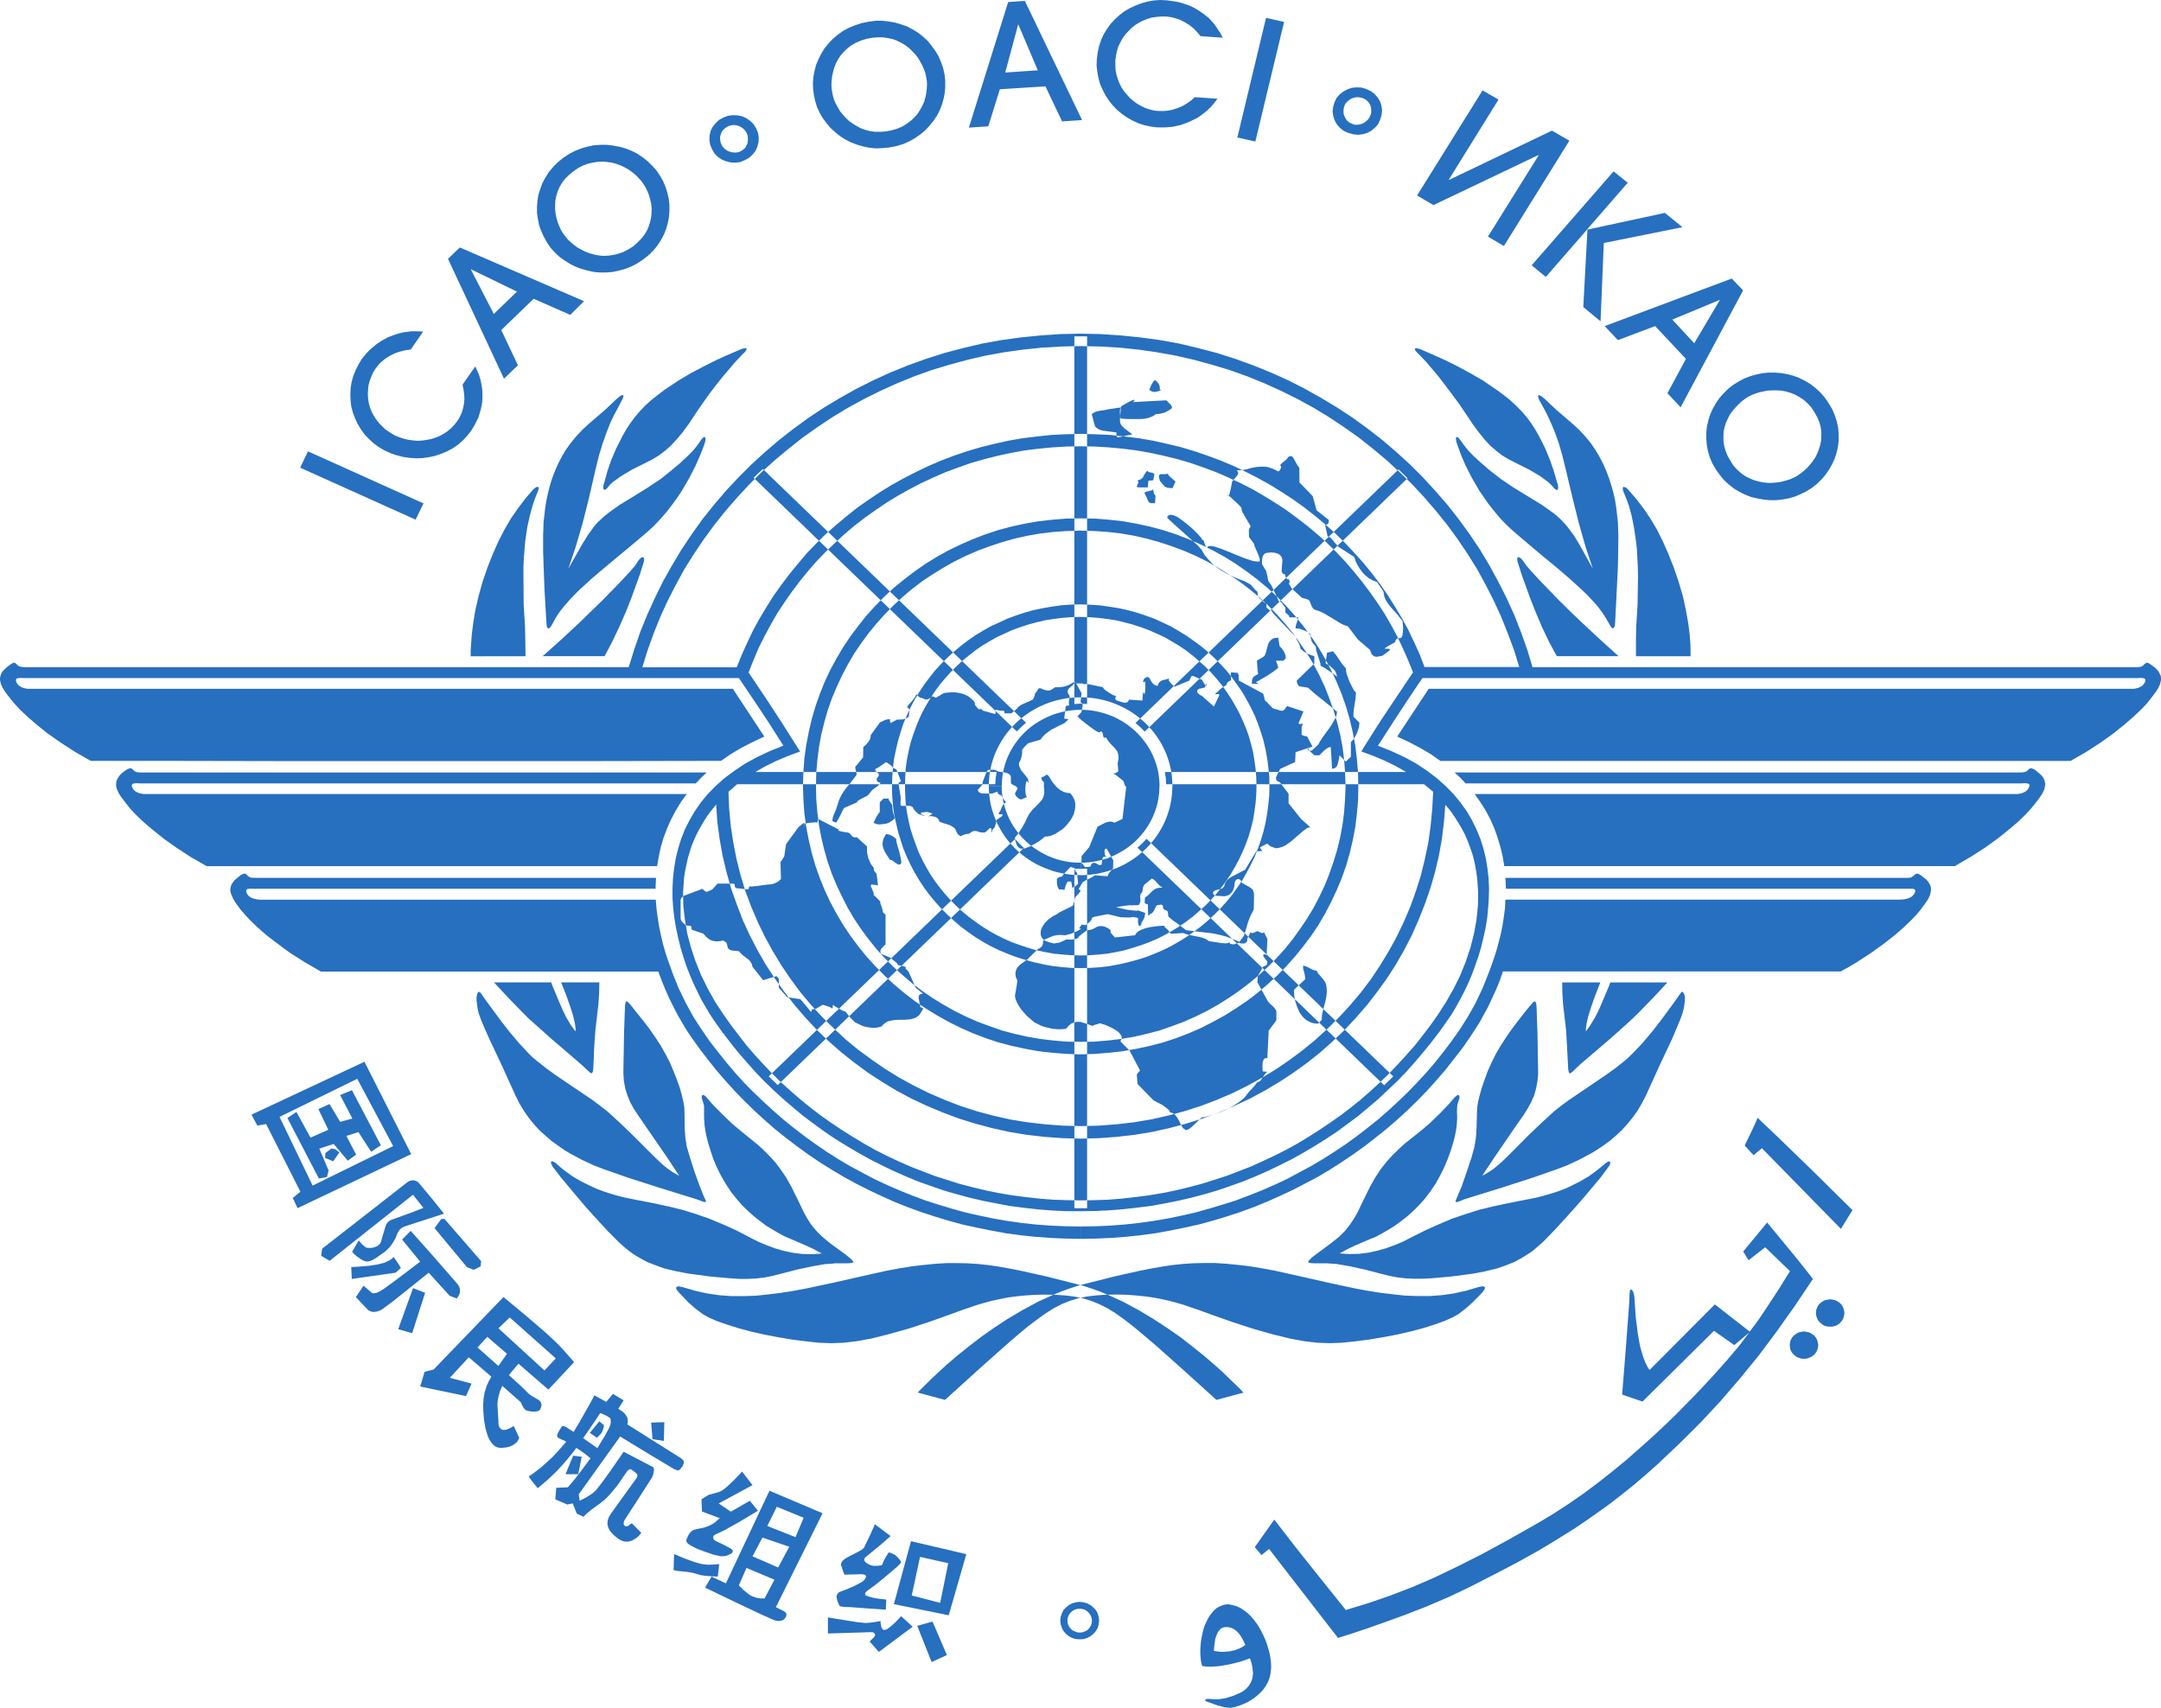 <svg xmlns="http://www.w3.org/2000/svg" width="124" height="98" viewBox="0 0 124 98">
<defs>
    <style>
      .cls-1 {
        fill: #276fbf;
        fill-rule: evenodd;
      }
    </style>
  </defs>
  <path id="IKAO_logo" class="cls-1" d="M17.674,25.9L24.3,28.885l-0.452.933-6.626-2.983Zm6.611-6.876-0.319-.013H23.581l-0.464.065-0.253.064-0.279.091-0.332.128-0.306.166-0.265.167-0.239.192-0.226.193-0.185.192-0.16.192-0.132.167-0.186.32-0.159.32-0.132.332-0.093.346-0.053.347-0.014.346,0.014,0.345,0.039,0.346,0.093,0.344,0.12,0.32,0.146,0.32L20.7,24.621l0.212,0.295,0.252,0.269,0.278,0.256,0.319,0.23,0.332,0.192,0.344,0.153,0.345,0.116,0.359,0.09,0.372,0.051L23.873,26.3l0.372-.013,0.359-.052,0.358-.076,0.345-.115,0.332-.14,0.319-.166,0.306-.206,0.279-.243,0.252-.269,0.239-.294,0.212-.358,0.2-.4,0.132-.435L27.63,23.3l0.04-.23,0.014-.243V22.586L27.67,22.33l-0.04-.257-0.053-.256-0.08-.269-0.106-.255-0.119-.269-0.73,1.049,0.053,0.27,0.039,0.281,0.014,0.282-0.027.27-0.053.268-0.08.257-0.12.255-0.146.231-0.159.2-0.186.192-0.2.167-0.212.141-0.226.127-0.253.1-0.252.078-0.253.051-0.265.038-0.266.013-0.279-.025-0.266-.038-0.265-.064-0.266-.09-0.266-.115-0.239-.154-0.239-.154-0.2-.192-0.186-.192-0.159-.2-0.147-.23-0.119-.231-0.092-.243-0.067-.243-0.04-.256-0.013-.244,0.013-.256,0.026-.257,0.066-.255,0.093-.243,0.107-.244,0.146-.23,0.133-.166,0.133-.153,0.291-.244L22.4,20.4l0.292-.141,0.279-.089,0.239-.063,0.359-.052Zm4.05-1.01L27.02,15.467l0.013-.012,2.63,1.279Zm5.178-.731L26.383,14.2l-0.677.653,3.213,6.876,0.8-.768-0.956-2.023,1.859-1.793,2.1,0.923Zm3.306-6.876,0.12,0.18,0.119,0.192,0.093,0.2,0.093,0.231,0.067,0.23,0.053,0.243,0.026,0.256V12.2l-0.026.256-0.053.257-0.079.256-0.107.257-0.146.243-0.186.23-0.226.232-0.251.218-0.292.179-0.279.141-0.292.1-0.279.064-0.279.038-0.279.012-0.266-.026-0.265-.05-0.266-.077-0.238-.09-0.226-.115L33.126,14.2l-0.2-.154-0.186-.154-0.159-.152-0.146-.18L32.3,13.381l-0.119-.194-0.093-.217L32,12.753l-0.067-.244-0.053-.243-0.027-.255V11.754l0.014-.256,0.053-.257L32,10.985l0.107-.256,0.146-.243,0.186-.243,0.226-.218,0.266-.217,0.266-.18,0.28-.14,0.279-.1,0.279-.063,0.279-.039,0.279-.013L34.854,9.3,35.12,9.334,35.386,9.41,35.625,9.5l0.239,0.115,0.225,0.127L36.3,9.9l0.187,0.154,0.173,0.179Zm0.85-.627L37.416,9.5l-0.265-.257-0.292-.23-0.3-.2-0.332-.167-0.332-.128-0.358-.1-0.345-.063L34.813,8.31H34.455l-0.372.026-0.359.076-0.358.1-0.359.141-0.345.179-0.332.218-0.319.256-0.265.269-0.252.295-0.2.321-0.173.32L31,10.846l-0.106.332-0.054.346-0.026.358v0.346l0.053,0.345,0.067,0.346,0.119,0.333L31.2,13.573l0.172,0.319,0.2,0.3,0.239,0.269,0.266,0.256L32.37,14.93l0.306,0.193,0.318,0.167,0.332,0.127,0.359,0.1L34.043,15.6,34.4,15.635h0.371l0.359-.026,0.372-.076,0.359-.1,0.359-.139,0.345-.179,0.332-.219,0.305-.242,0.279-.269,0.239-.294,0.2-.307,0.173-.32,0.133-.333,0.093-.333,0.067-.345,0.026-.358V11.743l-0.04-.346-0.079-.345-0.107-.333-0.133-.32-0.185-.321Zm5.072-.589,0.252-.141,0.2-.192,0.16-.2,0.106-.244,0.067-.256L43.537,7.9,43.5,7.632l-0.106-.257-0.146-.242-0.2-.193-0.213-.154-0.253-.115L42.315,6.62,42.05,6.607l-0.28.039-0.266.1-0.252.14-0.2.193-0.16.2-0.119.243-0.053.244-0.013.268,0.04,0.269,0.106,0.256L41,8.809,41.187,9l0.225,0.154,0.252,0.1,0.252,0.065L42.2,9.334,42.475,9.3Zm-0.252-.5-0.16.051-0.159.013-0.146-.014-0.16-.038-0.146-.064-0.12-.09-0.119-.114L41.4,8.3l-0.053-.141L41.32,8V7.849l0.04-.141,0.053-.141,0.093-.127,0.119-.1,0.133-.09L41.918,7.2l0.146-.026,0.16,0.012,0.159,0.039,0.133,0.065,0.132,0.089L42.755,7.49l0.08,0.128L42.9,7.772l0.014,0.154V8.079l-0.027.154-0.066.141-0.08.129-0.12.1ZM53.1,4.2l0.04,0.2,0.04,0.217,0.014,0.231L53.178,5.1l-0.027.244L53.1,5.583l-0.066.243-0.107.231-0.12.23-0.146.23-0.173.2-0.2.192-0.239.18L51.8,7.248l-0.292.127-0.332.1-0.332.064-0.318.025H50.217l-0.292-.038-0.279-.076-0.252-.09-0.239-.129-0.226-.14L48.715,6.94l-0.186-.179-0.173-.192L48.2,6.377l-0.119-.205-0.12-.217-0.093-.205L47.8,5.532l-0.04-.206-0.04-.23-0.013-.23,0.013-.244,0.027-.243L47.8,4.136l0.067-.243,0.093-.242,0.12-.231L48.223,3.2l0.186-.218,0.2-.192,0.226-.18L49.1,2.459l0.292-.128,0.319-.1,0.332-.063,0.306-.026h0.3l0.279,0.039L51.211,2.24l0.252,0.091,0.253,0.128,0.226,0.128,0.212,0.166L52.34,2.931l0.173,0.181,0.159,0.2L52.8,3.534l0.119,0.218L53.017,3.97Zm1.022-.282L54,3.573l-0.146-.346L53.668,2.92l-0.213-.294-0.226-.282L52.964,2.1l-0.279-.218-0.305-.192-0.319-.166L51.715,1.4l-0.345-.1L51,1.23l-0.372-.038H50.242l-0.386.051-0.4.078-0.386.128L48.7,1.6l-0.332.179L48.065,2l-0.278.23-0.252.27-0.226.28-0.186.3-0.16.32-0.132.321-0.093.346-0.066.346-0.026.345L46.657,5.1,46.7,5.455,46.777,5.8l0.106,0.345,0.146,0.321,0.186,0.32,0.212,0.282,0.225,0.269,0.266,0.244L48.2,7.811,48.5,8l0.319,0.166L49.167,8.3l0.345,0.1,0.371,0.077,0.372,0.038L50.64,8.5l0.385-.038,0.4-.077,0.385-.114,0.358-.154L52.5,7.926,52.8,7.721l0.279-.23,0.252-.27,0.226-.281,0.2-.294,0.16-.308L54.052,6l0.093-.333,0.067-.346,0.026-.345V4.622L54.2,4.277Zm3.559,0.244L58.421,1.41h0.014L59.55,4.035Zm4.408,2.727L58.807,0.052l-0.956.065L55.594,7.324l1.115-.076,0.663-2.126,2.616-.166,0.956,2.01Zm8.073-4.724L70.026,1.9l-0.213-.319-0.12-.18-0.16-.179L69.35,1.025l-0.227-.18-0.279-.2-0.291-.18-0.291-.14-0.292-.1-0.279-.09-0.266-.05-0.464-.065L66.574,0,66.2,0.026l-0.359.065-0.358.1-0.332.129-0.332.154-0.306.179-0.28.217-0.265.244-0.239.255-0.213.3-0.184.295-0.147.333-0.119.346L62.99,3l-0.053.384-0.014.371L62.963,4.11l0.066,0.359,0.092,0.346,0.147,0.333,0.159,0.308,0.2,0.307,0.212,0.27L64.091,6.3l0.279,0.23,0.291,0.206,0.319,0.178,0.331,0.155,0.345,0.114,0.372,0.078,0.386,0.051h0.439L67.3,7.273l0.451-.1L68.22,7l0.452-.218,0.212-.14L69.1,6.479l0.2-.166,0.2-.2,0.185-.217,0.172-.231-1.3-.089-0.213.192-0.24.167-0.238.141-0.253.114-0.279.09-0.266.064-0.291.026H66.494l-0.265-.026-0.266-.064L65.724,6.2l-0.239-.115-0.226-.127L65.046,5.8l-0.2-.167-0.172-.192-0.173-.2-0.146-.217-0.121-.244-0.092-.243-0.079-.256-0.052-.269L64,3.739V3.457l0.04-.268,0.053-.27,0.079-.256,0.12-.244L64.41,2.2l0.158-.217,0.174-.192,0.184-.18,0.2-.166,0.225-.142,0.226-.115,0.252-.1,0.252-.077,0.265-.039,0.279-.025h0.28l0.212,0.025,0.2,0.039,0.372,0.115,0.306,0.154,0.266,0.166,0.224,0.179L68.66,1.806l0.225,0.268Zm3.52-.908L72.033,8.12,71,7.889l1.646-6.863Zm3.7,6.375,0.278,0.076,0.279,0.027L78.205,7.7l0.252-.076L78.7,7.491l0.212-.179,0.173-.2L79.2,6.851l0.079-.268,0.026-.27-0.039-.256-0.079-.244-0.146-.23-0.173-.2-0.212-.154L78.39,5.1l-0.278-.075-0.279-.014-0.265.027-0.252.089-0.239.129-0.213.166-0.173.2-0.12.257-0.079.268-0.026.269,0.04,0.255,0.079,0.243,0.133,0.231L76.9,7.35l0.212,0.166Zm0.213-.524-0.146-.065-0.133-.1-0.092-.115-0.067-.141L77.1,6.543,77.09,6.39,77.1,6.236l0.041-.154,0.066-.141,0.106-.115,0.12-.1,0.133-.078L77.713,5.6l0.16-.025,0.16,0.013,0.145,0.038,0.147,0.065,0.133,0.1L78.55,5.9l0.08,0.129,0.04,0.153,0.013,0.141V6.479l-0.053.154-0.066.141L78.457,6.9l-0.12.1L78.2,7.081l-0.145.051L77.9,7.158H77.74Zm3.718,4.11,3.757-6.03,0.916,0.525-2.855,4.6,0.013,0.014,5.908-2.83,1,0.575-3.757,6.044-0.916-.538,2.908-4.661L88.269,8.9l-6.015,2.868Zm10.528,7.221,0.186-4.494,4.514-.909-1.009-.819-4.448.959-0.013-.013L93.4,10.486l-0.811-.652-4.7,5.39L88.7,15.89l2.377-2.728,0.013,0.013-0.239,4.443Zm4.116-.1,2.709-1.126,0.013,0.013-1.462,2.471Zm0.478,5.033,3.585-6.709-0.651-.68-7.29,2.729,0.758,0.805,2.137-.805,1.766,1.882-1.062,1.971Zm6.653,3.956-0.2.1-0.212.09-0.225.064-0.239.064-0.253.038-0.252.025H101.44l-0.251-.025-0.267-.052-0.265-.077-0.253-.1-0.251-.128-0.239-.167-0.226-.2-0.213-.231L99.29,26.44l-0.16-.282-0.118-.3-0.08-.281-0.04-.282V25.033l0.013-.27,0.053-.257,0.08-.255,0.105-.231,0.12-.23,0.146-.2,0.16-.192,0.173-.179,0.172-.167,0.185-.141,0.186-.129,0.2-.1,0.213-.09,0.238-.076,0.24-.052,0.251-.051,0.253-.013h0.265l0.267,0.013,0.265,0.051,0.266,0.077,0.251,0.1,0.252,0.139,0.24,0.155,0.226,0.2,0.212,0.231,0.185,0.281,0.16,0.281,0.12,0.282,0.079,0.281,0.041,0.269v0.27l-0.015.268-0.053.255-0.078.244-0.094.243-0.119.231L104,26.491l-0.159.192-0.173.193-0.186.166-0.2.154Zm0.558,0.871,0.317-.2,0.292-.231,0.265-.256,0.24-.282,0.2-.295,0.173-.306,0.146-.32,0.106-.333,0.08-.346,0.039-.345V24.916l-0.026-.358L105.4,24.2l-0.107-.345-0.146-.346-0.2-.347-0.226-.332-0.252-.295-0.279-.257-0.292-.23-0.319-.192-0.332-.167-0.345-.128-0.344-.089-0.359-.065-0.359-.026h-0.372l-0.358.038-0.359.077-0.345.1-0.331.128-0.332.179-0.306.192-0.292.231-0.252.256-0.239.27-0.2.295-0.173.306-0.145.321-0.107.333-0.079.346-0.041.346v0.358l0.026,0.36L98,25.876l0.105,0.358,0.146,0.347,0.2,0.344,0.226,0.32,0.238,0.295L99.2,27.8l0.291,0.23,0.319,0.192,0.332,0.166,0.332,0.129L100.83,28.6l0.359,0.065,0.358,0.038h0.358l0.358-.038,0.359-.065,0.358-.1,0.332-.141ZM27.4,77.321l1.2,1.063,0.491-.7-1.129-.974ZM29.2,78.908l0.638,0.576,0.318,0.307,0.16,0.166,0.172,0.129L30.9,80.329l0.079,0.064,0.054,0.076,0.026,0.077,0.014,0.089-0.04.154-0.054.115-0.093.064L30.724,81h-0.2l-0.239-.039-0.107-.038L30.1,80.854l-0.054-.064-0.04-.076-0.079-.154-0.04-.09-0.066-.064-1-.883-0.133.308-0.079.28-0.053.27-0.013.243L28.573,81.1,28.6,81.558v0.154l0.026,0.127,0.053,0.09,0.053,0.063,0.067,0.04,0.067,0.025,0.173-.012,0.159-.065,0.133-.064,0.146-.09,0.318,0.679-0.04.09-0.053.1-0.093.1-0.132.1-0.187.1-0.252.065-0.306.026-0.172-.026L28.414,83l-0.133-.114-0.106-.129-0.107-.179-0.08-.179-0.066-.218-0.066-.217-0.08-.473-0.04-.474L27.723,80.6l0.026-.359,0.067-.371,0.106-.333,0.132-.3L28.2,79l-1.3-1.114L25.81,79.062l1.248,0.333-0.318.716-2.629-.55,0.252-.845,0.518-.128,4.01-4.161L30.3,75.6l1.115,0.961L31.878,77l0.345,0.346,0.611,0.691,0.107,0.128L31.467,79.74l-1.713-1.486-0.3.347ZM28.6,76.22l2.642,2.42,0.651-.692L29.25,75.6ZM60.838,92.992l0.026-.218,0.067-.192,0.093-.192,0.146-.154,0.159-.128,0.186-.1,0.212-.063,0.225-.027,0.226,0.027,0.212,0.063,0.187,0.1,0.158,0.128,0.146,0.154,0.107,0.192,0.053,0.192,0.027,0.218-0.027.218-0.053.205-0.107.179-0.146.166-0.158.129-0.187.1-0.212.065-0.226.013-0.225-.013-0.212-.065-0.186-.1-0.159-.129-0.146-.166-0.093-.179-0.067-.205Zm0.412,0,0.013,0.14,0.04,0.128,0.067,0.115,0.08,0.1,0.107,0.09,0.119,0.05,0.133,0.051,0.146,0.014L62.1,93.67l0.133-.051,0.119-.05,0.105-.09,0.08-.1,0.067-.115,0.039-.128,0.013-.14-0.013-.128L62.6,92.736l-0.067-.115-0.08-.1-0.105-.09-0.119-.064L62.1,92.326l-0.147-.013-0.146.013-0.133.038-0.119.064-0.107.09-0.08.1-0.067.115-0.04.129Zm8.032,4.66-0.08-.026-0.039-.038L69.15,97.55l0.026-.025,0.039-.025,0.067-.013H69.39L69.522,97.5l0.159,0.012h0.2l0.439-.064,0.451-.141,0.412-.179,0.172-.1L71.5,96.91l0.132-.141,0.093-.14,0.079-.154,0.054-.153,0.026-.141,0.013-.154-0.026-.306-0.054-.282-0.093-.282-0.252.091-0.292.1-0.385.1-0.425.091-0.465.075-0.464.026L69.2,95.63,68.98,95.6l-0.067-.269-0.027-.268-0.014-.3,0.014-.294,0.027-.3,0.054-.294,0.066-.3,0.079-.268,0.12-.257,0.119-.243,0.145-.205,0.16-.192,0.185-.154,0.2-.1,0.213-.077,0.226-.026L70.705,92.1l0.239,0.065,0.226,0.1L71.4,92.416l0.212,0.166,0.2,0.2,0.186,0.231,0.187,0.256,0.158,0.27,0.146,0.295,0.133,0.294,0.105,0.307,0.094,0.321,0.066,0.308,0.041,0.306,0.013,0.308-0.028.295-0.053.269-0.092.255-0.12.218-0.146.218-0.172.192-0.186.166-0.185.154-0.2.127-0.2.115-0.385.167-0.319.1L70.613,98l-0.187-.013-0.186-.026-0.385-.1Zm0.371-2.919,0.173,0.025,0.2,0.026h0.24l0.291-.026,0.292-.065,0.306-.114,0.16-.09,0.145-.1-0.133-.281-0.132-.23L71.061,93.7l-0.133-.129-0.132-.09-0.133-.064-0.133-.038L70.4,93.364l-0.145.012-0.106.026-0.107.063-0.079.091-0.08.1-0.053.115-0.093.256-0.041.256-0.026.231ZM102.7,77.192l0.014-.166,0.04-.141,0.079-.14,0.107-.115,0.12-.09,0.131-.077,0.16-.037,0.16-.026,0.159,0.026,0.16,0.037,0.131,0.077,0.134,0.09,0.093,0.115,0.079,0.14,0.04,0.141,0.027,0.166-0.027.154-0.04.154-0.079.128-0.093.115-0.134.1-0.131.064-0.16.052-0.159.013-0.16-.013-0.16-.052-0.131-.064-0.12-.1-0.107-.115-0.079-.128-0.04-.154Zm1.5-1.844,0.012-.165,0.053-.141,0.067-.141,0.106-.115,0.12-.09,0.133-.077,0.158-.038,0.16-.025,0.172,0.025,0.147,0.038,0.145,0.077,0.121,0.09L105.69,74.9l0.08,0.141,0.04,0.141,0.026,0.165-0.026.155-0.04.153-0.08.128L105.6,75.9l-0.121.1-0.145.078-0.147.038-0.172.013-0.16-.013-0.158-.038L104.562,76l-0.12-.1-0.106-.116-0.067-.128-0.053-.153Zm1.433-4.8h0Zm-5.523-4.815,0.318-.653,0.253-.537,0.172-.4,1.261,1.2,1.833,1.779,2.35,2.318-0.664,1.076L101.1,65.887l-0.479.4ZM44.108,61.765L58.249,48.142l0.239,0.269,0.266,0.243L44.626,62.263ZM58.342,41.97l-15.1-14.557,0.531-.5,15.1,14.558-0.266.243ZM61.648,40.4V19.3h0.73V40.4l-0.371-.026Zm3.506,1.089L80.25,26.94l0.518,0.5L65.684,41.983l-0.251-.257Zm0.637,6.644L79.945,61.765l-0.518.511L65.272,48.641l0.267-.243Zm-3.413,1.715V69.331h-0.73V49.844l0.359,0.014Zm-0.371-9.832h0Zm0,0v0.716l-0.234.006-0.23.017-0.228.029-0.222.037-0.218.049-0.216.061L60.448,41l-0.2.079-0.2.088-0.2.1-0.189.106-0.184.114L59.3,41.6l-0.171.13-0.164.139-0.157.146-0.151.153-0.143.159-0.133.166-0.127.173-0.118.177-0.109.182-0.1.189-0.091.194-0.08.2-0.071.2-0.061.208-0.051.211-0.038.214-0.03.219-0.017.221,0,0.226H56.735l0.008-.26,0.02-.258,0.033-.254,0.047-.25L56.9,43.84l0.07-.241,0.083-.236,0.095-.231,0.105-.225,0.115-.219,0.127-.215,0.137-.208,0.147-.2,0.158-.194,0.165-.185,0.174-.177,0.183-.169,0.191-.16,0.2-.153,0.206-.142,0.214-.133,0.221-.123,0.227-.114,0.234-.1,0.239-.092,0.246-.081,0.25-.069,0.256-.056,0.26-.047,0.263-.032,0.268-.02Zm-5.271,5.1h0Zm0,0h0.744l0,0.227L57.5,45.555l0.03,0.218,0.038,0.215L57.621,46.2l0.06,0.209,0.071,0.2,0.08,0.2,0.091,0.2,0.1,0.189,0.109,0.183,0.118,0.179,0.127,0.173L58.51,47.9l0.144,0.16,0.15,0.153,0.157,0.146,0.164,0.138,0.171,0.13,0.179,0.123,0.183,0.114,0.19,0.107,0.194,0.1,0.2,0.089,0.2,0.078,0.21,0.07,0.216,0.06,0.218,0.049,0.222,0.037,0.228,0.03,0.23,0.017,0.234,0v0.718l-0.271-.008-0.268-.019L61.2,50.157l-0.26-.047-0.256-.057-0.25-.069L60.193,49.9l-0.24-.092-0.234-.1L59.491,49.6l-0.219-.124-0.215-.134L58.852,49.2l-0.2-.153-0.191-.162-0.183-.168L58.1,48.535l-0.164-.184-0.157-.194-0.147-.2L57.5,47.749l-0.127-.214-0.114-.22-0.106-.227-0.095-.231-0.082-.238L56.9,46.378l-0.058-.246L56.8,45.881l-0.033-.256-0.02-.259Zm5.271,5.108h0Zm0,0V49.5l0.236,0,0.23-.017,0.229-.03,0.224-.037,0.219-.049,0.215-.06,0.211-.07,0.2-.078,0.2-.089,0.193-.1,0.192-.107,0.183-.114,0.177-.123,0.172-.13,0.164-.138,0.157-.146,0.148-.153,0.142-.16,0.134-.165,0.125-.173,0.118-.177,0.109-.186,0.1-.189,0.09-.194,0.082-.2,0.07-.2,0.061-.209,0.051-.21,0.037-.217,0.03-.218,0.017-.221,0.006-.227h0.743l-0.009.26-0.02.259-0.032.256-0.047.25-0.058.247-0.071.241-0.082.238-0.092.23-0.106.228-0.117.219-0.126.213-0.136.208-0.147.2-0.156.194-0.165.184-0.173.178-0.183.168-0.191.162-0.2.153-0.206.142-0.216.134-0.218.124-0.229.114-0.234.1-0.24.092-0.245.081-0.251.069-0.256.057-0.262.047-0.264.032-0.27.019Zm5.271-5.108h0Zm0,0H66.535l-0.006-.226-0.017-.221-0.03-.219-0.037-.215-0.051-.21-0.061-.208-0.07-.2-0.082-.2-0.088-.194-0.1-.189-0.109-.182-0.118-.178-0.125-.172-0.134-.166-0.142-.159-0.148-.153-0.157-.146-0.164-.139-0.172-.13-0.177-.123-0.183-.114-0.19-.106-0.195-.1-0.2-.088L63.57,41l-0.211-.069-0.215-.06-0.219-.05L62.7,40.78l-0.229-.029-0.23-.017-0.236-.006V40.011l0.271,0.007,0.27,0.02,0.264,0.032,0.261,0.047,0.256,0.056,0.251,0.069,0.245,0.081,0.24,0.093,0.234,0.1,0.227,0.114,0.22,0.123,0.216,0.133,0.206,0.142,0.2,0.153,0.19,0.16,0.184,0.169,0.173,0.177,0.165,0.185,0.156,0.193,0.147,0.2,0.136,0.205,0.126,0.215,0.115,0.219,0.108,0.225,0.092,0.231L67.041,43.6l0.071,0.241,0.058,0.247,0.047,0.249,0.032,0.254,0.02,0.258Zm4.82,0-0.013-.5-0.039-.5-0.067-.487L71.9,43.147l-0.12-.473-0.133-.462-0.159-.448L71.3,41.33l-0.2-.436-0.226-.409-0.239-.41-0.266-.4-0.279-.384L69.8,38.936l-0.319-.359-0.332-.333-0.358-.32-0.358-.307-0.385-.3-0.4-.268-0.412-.244-0.412-.243-0.439-.2-0.451-.2-0.451-.168-0.478-.153-0.479-.129-0.477-.115-0.506-.077-0.5-.064-0.518-.039L62.006,35.4l-0.518.012-0.5.039-0.518.064-0.491.077-0.491.115-0.479.129-0.464.153-0.465.168-0.438.2-0.438.2-0.425.243-0.412.244-0.385.268-0.385.3-0.372.307-0.345.32-0.332.333-0.319.359-0.305.358-0.279.384-0.266.4-0.239.41-0.225.409-0.2.436-0.173.435-0.16.448-0.146.462-0.107.473-0.093.474-0.067.487-0.026.5-0.014.5,0.014,0.5,0.026,0.487,0.067,0.486,0.093,0.487,0.107,0.474L52.381,48l0.16,0.447L52.713,48.9l0.2,0.422,0.225,0.423,0.239,0.409,0.266,0.4,0.279,0.372,0.305,0.371,0.319,0.359,0.332,0.333,0.345,0.32,0.372,0.307L55.979,52.9l0.385,0.27,0.412,0.256L57.2,53.661l0.438,0.218,0.438,0.192,0.465,0.166,0.464,0.154,0.479,0.141,0.491,0.1,0.491,0.091,0.518,0.051,0.5,0.039,0.518,0.013,0.517-.013,0.518-.039,0.5-.051,0.506-.091,0.477-.1,0.479-.141,0.478-.154,0.451-.166,0.451-.192,0.439-.218,0.412-.231,0.412-.256,0.4-.27,0.385-.294,0.358-.307,0.358-.32,0.332-.333,0.319-.359,0.291-.371,0.279-.372,0.266-.4,0.239-.409,0.226-.423,0.2-.422,0.186-.448L71.646,48l0.133-.461,0.12-.474,0.079-.487,0.067-.486,0.039-.487Zm0.744,0-0.013.538-0.053.525-0.067.524-0.093.512-0.12.512-0.146.487-0.172.487-0.187.474-0.226.461-0.239.448-0.252.448-0.291.423-0.292.409-0.319.385-0.345.384-0.358.359-0.371.345-0.4.333-0.413.308-0.424.3-0.438.269-0.452.256-0.465.231-0.477.2-0.491.192-0.5.154-0.517.141-0.519.115-0.53.1-0.546.065-0.557.038-0.558.012-0.557-.012L60.9,55.492l-0.544-.065-0.531-.1L59.3,55.209l-0.5-.141-0.5-.154L57.8,54.723l-0.479-.2-0.478-.231-0.452-.256-0.438-.269-0.425-.3-0.412-.308-0.385-.333-0.372-.345L54,52.123l-0.345-.384-0.319-.385-0.305-.409-0.279-.423-0.266-.448-0.239-.448-0.212-.461-0.2-.474-0.159-.487-0.146-.487-0.12-.512L51.3,46.694l-0.066-.524-0.04-.525-0.013-.538L51.2,44.57l0.04-.525,0.066-.525,0.107-.512,0.12-.512,0.146-.487,0.159-.488,0.2-.474,0.212-.461,0.239-.447,0.266-.436,0.279-.422,0.305-.41,0.319-.4L54,38.1l0.359-.358L54.73,37.4l0.4-.333,0.4-.307,0.425-.295L56.39,36.2l0.452-.257,0.478-.218L57.8,35.5l0.491-.179,0.5-.166,0.5-.141L59.83,34.9l0.531-.09,0.544-.078,0.544-.038,0.557-.013L62.564,34.7l0.557,0.038,0.546,0.078L64.2,34.9l0.519,0.115,0.517,0.141,0.5,0.166L66.23,35.5l0.477,0.218,0.465,0.218L67.624,36.2l0.438,0.269,0.424,0.295L68.9,37.067,69.3,37.4l0.371,0.346L70.026,38.1l0.345,0.371,0.319,0.4,0.292,0.41L71.274,39.7l0.252,0.436,0.239,0.447,0.226,0.461,0.187,0.474,0.172,0.488L72.5,42.5l0.12,0.512,0.093,0.512,0.067,0.525,0.053,0.525Zm4.368,0-0.027-.756-0.053-.743-0.093-.742L76.9,42.15l-0.173-.7-0.212-.7-0.239-.679L76.013,39.4l-0.306-.653-0.333-.628L75,37.5l-0.4-.589-0.411-.576-0.452-.551-0.477-.537-0.5-.512-0.531-.487-0.557-.461L71.1,33.354l-0.6-.4-0.611-.384-0.638-.358L68.6,31.894,67.927,31.6l-0.69-.257-0.7-.23-0.73-.205-0.73-.166-0.744-.129-0.769-.089-0.771-.052-0.782-.025-0.784.025-0.77.052-0.757.089-0.743.129-0.744.166-0.717.205-0.7.23L56.1,31.6l-0.677.295-0.651.321-0.636.358-0.625.384-0.6.4-0.571.435L51.8,34.25l-0.531.487-0.5.512-0.479.537-0.451.551-0.425.576-0.4.589-0.358.615-0.332.628-0.305.653-0.28.665-0.239.679-0.2.7-0.172.7-0.132.717-0.093.742-0.066.743-0.014.756,0.014,0.755L46.9,46.606l0.093,0.73,0.132,0.716,0.172,0.717,0.2,0.692,0.239,0.691,0.28,0.667,0.305,0.64L48.648,52.1l0.358,0.614L49.4,53.3l0.425,0.576,0.451,0.563,0.479,0.525,0.5,0.511L51.8,55.964l0.544,0.462,0.571,0.435,0.6,0.409,0.625,0.384,0.636,0.359,0.651,0.32,0.677,0.3,0.69,0.255,0.7,0.244,0.717,0.192,0.744,0.167,0.743,0.127,0.757,0.09,0.77,0.065,0.784,0.012,0.782-.012,0.771-.065,0.769-.09,0.744-.127,0.73-.167,0.73-.192,0.7-.244,0.69-.255,0.677-.3,0.651-.32,0.638-.359L70.5,57.27l0.6-.409,0.572-.435,0.557-.462,0.531-.487,0.5-.511,0.477-.525,0.452-.563,0.411-.576,0.4-.589,0.371-.614,0.333-.641,0.306-.64,0.266-.667,0.239-.691,0.212-.692,0.173-.717,0.133-.716,0.093-.73,0.053-.743Zm0.731,0-0.013.78-0.067.781-0.092.769-0.146.768-0.173.742-0.212.73-0.253.717-0.291.691-0.319.678-0.345.665-0.385.654-0.413.614-0.451.6-0.478.589-0.491.55-0.531.538-0.557.512-0.571.487-0.61.461-0.625.422-0.637.4-0.678.371-0.678.346-0.7.307-0.73.281-0.743.244-0.758.2-0.769.166-0.784.141-0.8.09-0.809.065-0.824.025-0.81-.025-0.81-.065-0.809-.09L58.8,60.176l-0.77-.166-0.756-.2-0.73-.244-0.73-.281-0.7-.307-0.69-.346-0.664-.371-0.651-.4-0.624-.422-0.6-.461-0.584-.487-0.545-.512-0.531-.538-0.5-.55L49.248,54.3,48.8,53.7l-0.411-.614L48,52.429l-0.358-.665-0.319-.678-0.279-.691-0.253-.717-0.212-.73-0.172-.742-0.146-.756-0.106-.78L46.1,45.888l-0.027-.78,0.027-.794,0.054-.78,0.106-.769,0.146-.755,0.172-.743,0.212-.729,0.253-.717,0.279-.7,0.319-.679L48,37.784l0.385-.654,0.411-.613,0.452-.6,0.465-.589,0.5-.55,0.531-.538,0.545-.512,0.584-.474,0.6-.46,0.624-.435,0.651-.4,0.664-.371,0.69-.333,0.7-.307,0.73-.282,0.73-.242,0.756-.205,0.77-.166,0.8-.141,0.8-.089,0.81-.065,0.809-.012,0.824,0.012,0.809,0.065,0.8,0.089,0.783,0.141,0.769,0.166,0.758,0.205,0.743,0.242,0.73,0.282,0.7,0.307L69.6,31.587l0.678,0.371,0.636,0.4,0.625,0.435,0.61,0.46,0.57,0.474,0.558,0.512,0.531,0.538,0.491,0.55,0.479,0.589,0.45,0.6,0.413,0.613,0.385,0.654,0.345,0.653,0.319,0.679,0.29,0.7,0.253,0.717,0.212,0.729,0.173,0.743,0.146,0.755,0.092,0.769,0.067,0.78Zm-6.586,34.8-0.2-.217-0.6-.577-0.411-.4-0.5-.447-0.57-.487-0.638-.512-0.691-.538-0.756-.525-0.8-.526-0.837-.5-0.876-.474-0.9-.411-0.465-.191-0.464-.167-0.478-.154-0.478-.127-1.62-.41-1.434-.321L57.97,72.8l-0.638-.115-0.611-.09-0.6-.065-0.6-.038-0.6-.012H54.319l-0.624.038-0.65.064-0.677.077-0.717.114-0.757.141-1.554.346-1.527.346-1.5.32-0.743.141-0.731.116-0.716.089-0.731.078-0.717.025h-0.7l-0.7-.052-0.691-.1-0.69-.154-0.69-.2-0.212-.051H38.89l-0.053.025-0.04.039V73.94l0.04,0.078,0.093,0.115L39.182,74.4l0.305,0.32,0.385,0.345,0.478,0.359L40.669,75.6l0.452,0.2L41.692,76l0.651,0.206L43.059,76.4l0.784,0.179,0.809,0.154,0.837,0.141,0.8,0.1L47,77.051l0.7,0.026,0.7-.026,0.757-.089,0.849-.154,0.969-.243,1.142-.32,1.142-.371,1.009-.359,0.916-.332,0.875-.3,0.439-.128,0.438-.115,0.451-.1,0.465-.09,0.478-.064,0.518-.05L59.4,74.3l0.584-.012L60.6,74.3l0.557,0.04,0.5,0.063,0.491,0.1L62.6,74.644l0.451,0.179,0.464,0.231L64,75.348l0.5,0.36,0.53,0.409,0.6,0.5,0.664,0.563,1.554,1.383L69.8,80.33l1.141-.307Zm-23.5-7.413-0.531.038-0.743.129-0.89.192-0.929.243-0.465.115-0.451.09-0.465.052-0.478.025H42.422L41.9,73.352l-1.129-.1L39.5,73.082l-0.677-.128-0.691-.165L37.8,72.673l-0.345-.129-0.344-.14-0.332-.18-0.345-.2L36.115,71.8l-0.331-.27-0.306-.281-0.637-.64-0.624-.679-0.6-.666-0.544-.641-0.89-1.062-0.452-.589-0.066-.115-0.04-.1-0.014-.076,0.026-.038h0.054l0.079,0.025,0.107,0.063,0.132,0.116L32.2,67.014l0.279,0.218L32.849,67.5l0.478,0.281,0.6,0.295,0.345,0.154,0.372,0.14,0.4,0.128,0.438,0.128,0.479,0.116,0.5,0.1,1,0.193,0.89,0.192,0.823,0.2,0.77,0.242,0.744,0.257,0.77,0.32,0.8,0.359L43.1,71.047l0.438,0.218L44,71.457l0.477,0.179,0.5,0.141,0.531,0.114,0.531,0.065L46.6,71.969l0.558-.038-0.505-.27-0.411-.191-0.65-.282-0.571-.243-0.306-.166-0.345-.2-0.385-.231-0.358-.268-0.359-.282-0.345-.308-0.345-.333-0.318-.371-0.319-.4-0.292-.448-0.279-.474-0.239-.486-0.2-.474-0.159-.474-0.133-.435-0.106-.4L40.47,64.85l-0.04-.269L40.4,64.133V63.48l-0.027-.141-0.039-.114-0.067-.219V62.917l0.014-.051,0.04-.038L40.39,62.84l0.08,0.052,0.093,0.1,0.318,0.372,0.491,0.5,0.611,0.59,0.344,0.295,0.358,0.293,0.73,0.59,0.359,0.32L44.122,66.3l0.346,0.371,0.318,0.422L45.1,67.552l0.305,0.537,0.491,1,0.2,0.422,0.212,0.385,0.226,0.358,0.292,0.359,0.358,0.358,0.451,0.371,0.824,0.6,0.252,0.2L48.888,72.3l0.066,0.089V72.43l-0.026.025-0.133.026-0.213.012h-0.73Zm-7.847-3.675-2.257-.7-1.673-.537-1.395-.486-0.6-.23-0.663-.308-0.7-.371-0.358-.217-0.346-.244-0.358-.256-0.345-.3-0.346-.308-0.319-.346-0.3-.371-0.279-.4-0.266-.436-0.226-.46-0.81-1.781-0.677-1.433-0.266-.6-0.213-.5-0.146-.409-0.066-.307-0.053-.409V57.193l0.026-.114L27.392,57l0.039-.051,0.04-.038,0.053,0.012,0.067,0.064L27.95,57.5l0.8,1.088,0.5,0.64,0.532,0.628,0.531,0.576,0.266,0.257,0.265,0.217,0.518,0.41L31.893,61.7l1.1,0.743,1.022,0.691,0.439,0.333,0.4,0.307,0.7,0.64,0.691,0.665,1.3,1.294,0.292,0.282L38.107,66.9l0.252,0.193,0.2,0.141,0.306,0.179,0.106,0.051-0.7-1.062-1.209-1.754-0.465-.678-0.226-.345-0.2-.359-0.159-.384-0.133-.41-0.08-.435L35.783,61.8l-0.014-.243,0.04-2.3,0.053-1.524,0.026-.178,0.014-.065,0.027-.025h0.039l0.053,0.025,0.146,0.154,0.305,0.383L37,58.692,37.31,59.1l0.3,0.436L37.92,60.01l0.266,0.474,0.253,0.487,0.212,0.5,0.186,0.474L39,62.4l0.119,0.423L39.208,63.2l0.054,0.319,0.013,0.244,0.013,0.986,0.04,0.551,0.079,0.5,0.186,0.627,0.266,0.832,0.292,0.807,0.225,0.563,0.12,0.257,0.014,0.064-0.026.025H40.417l-0.093-.025ZM28.348,56.375l0.81,0.87,0.77,0.794,0.4,0.4,0.4,0.358L31.6,59.576l0.956,0.819,0.8,0.691,0.411,0.384,0.12,0.1,0.04,0.013h0.039l0.027-.038,0.026-.064,0.027-.168,0.053-1.28,0.066-.921,0.093-.807,0.08-.679,0.04-.614,0.014-.639H32.2l0.292,0.742,0.226,0.64,0.173,0.551,0.093,0.4,0.04,0.27,0.013,0.2-0.08-.078-0.186-.255-0.28-.461-0.159-.333-0.173-.384-0.451-1.075-0.079-.217h-3.28Zm-1.341-18.72V37.323l0.027-.4,0.039-.525,0.08-.64,0.12-.73,0.185-.807,0.239-.858,0.292-.845,0.306-.768,0.319-.717,0.345-.666,0.358-.615,0.4-.575,0.425-.565,0.465-.538,0.133-.1,0.054-.027,0.053-.012,0.04,0.012L30.91,28v0.063l-0.04.116-0.186.461-0.133.4-0.146.538-0.146.653-0.119.807-0.039.447-0.04.5-0.026.524v0.577l0.013,1.587,0.04,0.666,0.04,0.678,0.013,0.641,0.014,1H27.006Zm4.129,0,1.089-.972,1.1-1.025,0.611-.6,0.637-.615,1.01-1.037,0.584-.627,0.305-.358,0.146-.232,0.067-.089,0.067-.065,0.066-.05,0.067-.013,0.04,0.013,0.027,0.05,0.013,0.091-0.026.128-0.226.716L36.234,34.3l-0.318.805-0.372.846-0.412.87-0.439.832H31.135Zm0.027-6.888,0.027-.794,0.093-.819,0.067-.423,0.093-.435,0.107-.423,0.132-.422,0.159-.423,0.187-.422,0.212-.411,0.239-.4,0.279-.384,0.306-.372,0.332-.358,0.372-.346,0.969-.832,0.624-.59,0.226-.191,0.08-.039,0.066-.013L35.77,22.7v0.063l-0.04.116-0.079.154-0.265.5L35.2,23.88l-0.2.434-0.2.512-0.213.6-0.212.692-0.2.806L33.8,28.552l-0.372,1.486-0.4,1.357L32.61,32.636l0.8-1.408,0.332-.538,0.332-.461,0.185-.217,0.213-.205,0.225-.205,0.253-.2,0.611-.434,0.8-.487,0.823-.512,0.731-.487L38.518,27l0.517-.435,0.412-.385,0.332-.333,0.225-.281,0.146-.206,0.093-.14,0.08-.09,0.067-.051h0.053l0.027,0.038L40.484,25.2l-0.013.114-0.04.141-0.093.257-0.173.434-0.253.576-0.345.679-0.439.756-0.252.384-0.292.4-0.306.4-0.346.4-0.358.384-0.4.371-0.823.7-0.836.692-0.8.666-0.77.653-0.7.641-0.319.32-0.3.32-0.265.308-0.252.319-0.213.321-0.173.32-0.12.205-0.066.064-0.053.039-0.053-.013-0.04-.052-0.026-.127-0.014-.2-0.106-1.805-0.053-1.421-0.027-.807V30.767Zm3.505-3.06,0.2-.717,0.2-.577,0.279-.653,0.358-.717,0.212-.371,0.239-.371,0.266-.358,0.292-.346,0.319-.333,0.358-.32,0.372-.294,0.372-.282,0.784-.525,0.757-.448,0.73-.384,0.664-.333,0.558-.256,0.744-.319,0.173-.077,0.146-.039,0.094-.013L42.834,20v0.051l-0.026.064-0.079.1-0.107.1-0.425.448-0.677.793-0.4.5-0.412.538-0.411.577-0.4.588-0.372.564-0.358.486-0.345.41-0.333.358-0.332.294-0.358.269-0.359.217-0.4.206-0.77.384-0.624.371-0.464.333-0.16.141-0.106.127-0.079.1-0.08.063-0.067.026-0.039-.011-0.026-.052-0.014-.076,0.014-.116Zm17.991,52.2,0.213-.217,0.584-.577,0.425-.4,0.491-.447,0.571-.487,0.638-.512,0.7-.538,0.743-.525,0.8-.526,0.849-.5,0.876-.474,0.9-.411,0.464-.191,0.464-.167,0.478-.154,0.478-.127,1.62-.41,1.434-.321,0.651-.127,0.637-.115,0.611-.09,0.612-.065,0.6-.038,0.6-.012h0.611l0.624,0.038,0.651,0.064,0.676,0.077,0.7,0.114,0.77,0.141,1.554,0.346,1.526,0.346,1.488,0.32,0.743,0.141,0.73,0.116,0.73,0.089,0.717,0.078,0.717,0.025h0.7l0.7-.052,0.7-.1,0.691-.154,0.677-.2,0.226-.051h0.079l0.067,0.025,0.04,0.039-0.014.063-0.04.078-0.08.115-0.252.268-0.319.32-0.385.345-0.466.359-0.332.179-0.451.2L82.335,76l-0.651.206-0.717.192-0.783.179-0.811.154-0.836.141-0.8.1-0.73.077-0.691.026L75.6,77.051l-0.758-.089-0.836-.154-0.982-.243-1.129-.32-1.142-.371-1.021-.359-0.918-.332-0.874-.3-0.426-.128-0.439-.115-0.451-.1-0.464-.09-0.493-.064-0.5-.05-0.545-.04-0.584-.012-0.611.012-0.557.04-0.518.063-0.478.1-0.465.141-0.451.179-0.452.231-0.478.294-0.5.36-0.544.409-0.6.5-0.651.563-1.553,1.383L54.226,80.33l-1.142-.307Zm23.515-7.413,0.531,0.038,0.743,0.129,0.877,0.192,0.93,0.243,0.465,0.115,0.465,0.09,0.464,0.052,0.465,0.025H81.6l0.517-.025,1.129-.1,1.275-.167,0.677-.128,0.678-.165,0.344-.115,0.346-.129,0.344-.14,0.332-.18,0.332-.2,0.332-.217,0.319-.27,0.319-.281,0.624-.64,0.625-.679,0.6-.666,0.557-.641,0.89-1.062,0.439-.589,0.08-.115,0.039-.1V66.681l-0.026-.038h-0.04l-0.08.025-0.105.063-0.133.116-0.2.166-0.279.218-0.371.269-0.478.281-0.585.295-0.345.154-0.372.14-0.411.128-0.439.128-0.464.116-0.518.1-0.982.193-0.9.192-0.81.2-0.77.242-0.758.257-0.757.32-0.8.359-0.863.434-0.426.218-0.465.192-0.49.179-0.5.141-0.517.114-0.545.065-0.544.013-0.557-.038,0.5-.27,0.411-.191,0.652-.282L79,70.945l0.3-.166,0.346-.2,0.371-.231,0.372-.268,0.359-.282,0.345-.308,0.332-.333,0.331-.371,0.306-.4,0.306-.448,0.264-.474,0.24-.486,0.2-.474,0.173-.474,0.133-.435,0.105-.4,0.067-.346,0.039-.269,0.026-.448-0.014-.358,0.014-.3,0.026-.141,0.04-.114,0.067-.219V62.917l-0.026-.051L83.7,62.828l-0.066.012-0.079.052-0.107.1-0.319.372-0.478.5-0.61.59-0.345.295-0.358.293-0.743.59-0.346.32-0.358.346-0.332.371-0.332.422-0.305.461-0.305.537-0.491,1-0.2.422-0.213.385-0.239.358-0.279.359-0.358.358-0.466.371-0.81.6-0.265.2-0.159.154-0.066.089V72.43L75.1,72.455l0.12,0.026,0.212,0.012h0.744Zm7.846-3.675,2.258-.7,1.659-.537,1.394-.486,0.6-.23,0.664-.308,0.7-.371,0.359-.217,0.358-.244,0.359-.256,0.345-.3,0.332-.308,0.319-.346,0.3-.371,0.292-.4,0.253-.436,0.239-.46,0.809-1.781,0.677-1.433,0.253-.6,0.212-.5,0.146-.409,0.079-.307,0.053-.409V57.193l-0.027-.114L96.622,57l-0.04-.051-0.041-.038-0.053.012-0.053.064-0.358.512-0.8,1.088-0.5.64-0.531.628-0.545.576-0.265.257-0.252.217-0.518.41-0.544.385-1.089.743-1.022.691-0.452.333-0.385.307-0.7.64-0.7.665-1.288,1.294-0.292.282-0.279.242-0.239.193-0.213.141-0.3.179-0.107.051L85.76,66.4l1.2-1.754,0.477-.678,0.212-.345,0.2-.359,0.172-.384,0.12-.41,0.08-.435,0.026-.231,0.013-.243-0.039-2.3-0.053-1.524-0.027-.178-0.027-.065-0.026-.025H88.044L88,57.488l-0.145.154-0.319.383-0.518.667-0.306.409-0.3.436-0.306.474-0.279.474-0.239.487-0.225.5-0.173.474-0.16.461-0.12.423-0.092.371-0.053.319-0.014.244-0.026.986-0.039.551-0.08.5-0.173.627-0.278.832-0.279.807-0.239.563-0.107.257-0.013.064,0.026,0.025H83.6l0.105-.025ZM95.679,56.375l-0.811.87-0.77.794-0.411.4-0.386.358-0.877.782-0.956.819-0.81.691-0.4.384-0.118.1-0.054.013H90.062l-0.04-.038-0.013-.064-0.026-.168-0.067-1.28-0.052-.921-0.094-.807-0.079-.679-0.039-.614-0.014-.639h2.19l-0.293.742-0.226.64-0.172.551-0.093.4-0.039.27-0.015.2,0.067-.078,0.186-.255,0.278-.461,0.173-.333,0.173-.384,0.452-1.075,0.079-.217h3.28Zm1.327-18.72V37.323l-0.013-.4-0.04-.525-0.08-.64-0.132-.73-0.173-.807-0.253-.858-0.291-.845-0.305-.768-0.32-.717-0.332-.666L94.7,29.756l-0.385-.575-0.438-.565-0.465-.538-0.12-.1-0.066-.027-0.053-.012-0.04.012L93.116,28v0.063l0.026,0.116,0.187,0.461,0.145,0.4,0.146,0.538,0.133,0.653,0.12,0.807,0.052,0.447,0.026,0.5,0.027,0.524,0.013,0.577-0.026,1.587-0.04.666-0.039.678-0.013.641v1h3.133Zm-4.129,0L91.8,36.683l-1.1-1.025-0.625-.6-0.624-.615L88.443,33.4l-0.584-.627-0.305-.358-0.16-.232L87.327,32.1l-0.067-.065-0.066-.05-0.053-.013-0.053.013-0.027.05v0.091l0.027,0.128,0.226,0.716L87.791,34.3l0.319,0.805,0.358,0.846,0.412,0.87,0.451,0.832h3.545Zm-0.013-6.888-0.026-.794-0.094-.819-0.065-.423L92.584,28.3l-0.118-.423-0.133-.422-0.16-.423-0.185-.422L91.775,26.2l-0.24-.4-0.265-.384-0.305-.372-0.332-.358-0.372-.346-0.969-.832-0.625-.59-0.225-.191-0.094-.039L88.3,22.676l-0.04.026v0.063l0.027,0.116,0.08,0.154,0.278,0.5,0.172,0.346,0.2,0.434,0.212,0.512,0.214,0.6,0.2,0.692,0.2,0.806,0.385,1.626,0.372,1.486,0.385,1.357L91.4,32.636,90.62,31.229l-0.332-.538-0.345-.461-0.186-.217-0.2-.205L89.332,29.6l-0.251-.2-0.612-.434-0.8-.487-0.837-.512-0.717-.487L85.495,27l-0.505-.435-0.424-.385-0.319-.333-0.226-.281-0.146-.206-0.106-.14-0.08-.09-0.066-.051h-0.04l-0.041.038V25.2l0.015,0.114L83.6,25.454l0.092,0.257,0.159,0.434L84.1,26.721,84.445,27.4l0.439,0.756L85.15,28.54l0.278,0.4,0.319,0.4,0.332,0.4,0.372,0.384,0.4,0.371,0.823,0.7,0.822,0.692,0.811,0.666L90.062,33.2l0.7,0.641L91.1,34.16l0.293,0.32,0.278,0.308,0.239,0.319,0.213,0.321,0.185,0.32,0.119,0.205,0.054,0.064,0.066,0.039,0.039-.013,0.041-.052,0.04-.127,0.013-.2,0.092-1.805,0.067-1.421,0.013-.807Zm-3.506-3.06-0.212-.717-0.2-.577-0.266-.653-0.359-.717-0.212-.371L87.872,24.3l-0.266-.358L87.314,23.6l-0.332-.333-0.345-.32-0.372-.294-0.385-.282-0.771-.525-0.77-.448-0.716-.384-0.665-.333-0.57-.256-0.73-.319-0.186-.077-0.133-.039-0.093-.013L81.192,20l-0.013.051,0.039,0.064,0.08,0.1,0.106,0.1,0.425,0.448,0.675,0.793,0.386,0.5L83.3,22.6l0.426,0.577,0.4,0.588L84.5,24.328l0.358,0.486,0.332,0.41,0.331,0.358,0.345,0.294,0.347,0.269,0.371,0.217,0.4,0.206,0.77,0.384,0.624,0.371,0.451,0.333L88.986,27.8l0.12,0.127,0.079,0.1,0.08,0.063,0.053,0.026,0.053-.011,0.026-.052,0.014-.076L89.4,27.861ZM46.936,46.989l1.2,0.614-0.04.039,0.027,0.025L48.3,47.719l0.318,0.05,0.067,0.013,0.067,0.039,0.106,0.114L48.914,48l0.066,0.038,0.08,0.013,0.107-.013,0.584,0.537V48.91l0.067,0.32,0.133,0.308,0.08,0.127,0.105,0.129v0.1l0.027,0.089L50.3,50.138l0.08,0.667L50.2,50.779,50,50.754l-0.027.051v0.063l0.067,0.155,0.08,0.178,0.013,0.09v0.076l0.054,0.039,0.132,0.127,0.185,0.192,0.014,0.115,0.053,0.141,0.053,0.166,0.027,0.128,0.013,0.064,0.04,0.052,0.053,0.037L50.813,52.5v1.69l-0.132.127-0.107.116-0.039.065-0.014.063v0.077l0.026,0.09,0.518,0.217L51.146,55l0.212,0.179,0.093,0.076,0.039,0.05L51.5,55.35l0.079,0.038,0.385,0.089v0.091l0.04,0.051,0.132,0.141,0.412,0.922,0.411,0.333-0.132.027-0.08.051-0.027.077-0.012.1,0.053,0.243L52.818,57.8l0.08,0.013,0.053,0.025,0.013,0.038-0.013.052-0.2.32-0.12.089-0.119.078-0.133.038-0.146.038-0.292.026H51.636l-0.292.012-0.292.053-0.133.037-0.119.077-0.119.09-0.093.114-0.186.052-0.186.026H50.031l-0.2-.026-0.186-.039-0.173-.051L49.14,58.7l-0.08-.038-0.08-.077-0.212-.217-0.253-.321H48.477l-0.093-.038-0.292-.154-0.239-.153L47.8,57.654h0.04l-0.04.012-0.014.026v0.115l-0.026.063-0.107-.063-0.119-.051-0.319-.1-0.146.076-0.12.078-0.147.077-0.093.013-0.093.013-0.027.025-0.014.026-0.013.077-0.013.012-0.04-.012-0.159-.206-0.425-.5-0.757-.115-0.478-.538v-0.5l-0.053-.09-0.04-.038-0.053-.038-0.756.23-0.611-.769-0.039-.152L43.072,55.2l-0.093-.116-0.12-.09L42.608,54.8,42.5,54.7,42.4,54.581,42.1,54.556l-0.146-.025-0.079-.026-0.106-.1-0.08-.308L41.6,54.032l-0.106-.064-0.2.038-0.186.013-0.185-.026-0.186-.064-0.212-.165-0.173-.193-0.571-.192L39.7,53.34,39.673,53.3V53.174l-0.04-.038-0.08-.013-0.147-.013L39.3,53.045,39.2,52.956l-0.093-.1-0.053-.128V51.65l0.027-.089,0.067-.09,0.079-.064,0.107-.039,0.438-.166,0.452-.166,0.026-.026h0.04l0.08,0.052,0.093,0.076,0.04,0.025,0.067,0.013,0.306-.141,0.3-.332h0.916l0.053,0.038L42.156,50.8l0.014,0.063L42.2,50.946,42.3,50.971,42.568,51l0.358,0.038,0.026-.026,0.014-.05,0.013-.064,0.026-.026,0.041-.013,0.079,0.013,0.106-.013,0.12-.013h0.106l0.186-.037,0.2-.026,0.358-.038,0.172-.026,0.146-.065,0.146-.076,0.146-.141-0.026-.973,0.04-.05,0.066-.1L45,49.141l0.106-.7,0.717-.986,0.279-.218,0.054-.051-0.014.063L46.154,47.3l0.053,0.065-0.053-.025-0.014-.026,0.014-.025,0.026-.026,0.119-.026,0.173-.026,0.332-.025L46.9,47.194H46.91v0.013ZM60.174,44.53L60.4,44.89l0.132,0.166,0.146,0.154,0.16,0.128,0.173,0.09L61.2,45.491l0.213,0.025L61.555,45.7l0.092,0.193L61.7,46.08v0.206l-0.027.2-0.053.217-0.093.192-0.119.2-0.146.181-0.159.179-0.172.153-0.2.128-0.185.116-0.2.089-0.2.052-0.185.013-0.266.217-0.319.2-0.345.179-0.146.051L58.74,48.7H58.594l-0.08-.025-0.067-.051-0.067-.078-0.053-.1-0.067-.218-0.026-.154,0.2-.255,0.2-.308,0.186-.321,0.133-.295,0.132-.23,0.16-.2,0.358-.358,0.159-.179,0.067-.1,0.039-.1,0.04-.129,0.014-.128V45.325L59.9,45.158V44.89l-0.107-.115L59.762,44.7l-0.013-.09,0.053-.013,0.053-.025,0.053-.025,0.054-.015,0.013-.037,0.067-.039,0.066,0.013ZM74.767,55.414l0.092,0.013,0.107,0.039,0.186,0.089,0.185,0.1,0.107,0.026L75.549,55.7l0.093,0.166,0.16,0.18,0.146,0.179,0.105,0.154L76.093,56.5l0.027,0.14,0.014,0.27-0.026.268-0.054.27L75.908,58l-0.053.269-0.013.255-0.212.219-0.186-.015-0.173-.037-0.146-.064-0.146-.077-0.119-.1-0.119-.116-0.093-.127-0.093-.141-0.133-.308-0.107-.333-0.053-.32L74.248,56.8l0.651-.614-0.026-.206-0.04-.2-0.053-.179ZM50.84,47.86L51,47.885l0.159,0.064,0.145,0.09,0.119,0.1,0.014,0.153,0.04,0.167,0.119,0.4,0.092,0.4,0.027,0.154v0.128l-0.08.063-0.066.013-0.053-.025-0.146-.09-0.146-.114-0.079-.038-0.08-.014-0.226-.346-0.093-.165-0.066-.166-0.04-.181,0.014-.191,0.053-.192Zm-0.146-.576,0.186-.026,0.159-.064,0.146-.1,0.159-.139-0.106-.359-0.027-.2-0.014-.2L51.065,46,51,45.9l-0.014-.076H50.694l-0.212.217v0.551l-0.107.141-0.106.179-0.146.308,0.067,0.025,0.106,0.04,0.159,0.025Zm10.091,3.777L60.7,50.92l-0.04-.14-0.013-.153V50.433l0.107-.09,0.066-.026,0.107-.013,0.119-.154L61.183,50l0.252-.257,0.106,0.038,0.119,0.026,0.013,0.09L61.7,49.972l0.04,0.064,0.067,0.052,0.026,0.32,0.027,0.307-0.066.064-0.08.076-0.093.052-0.106.026-0.014-.2-0.026-.1-0.013-.039-0.026-.013H61.289l-0.026.025-0.04.038-0.067.154-0.079.269L60.9,51.035H60.838ZM72.058,39.154l0.663-.383,0.345-.23,0.28-.219-0.026-.115-0.041-.115-0.066-.179h0.426l0.145-.141-0.026-.192L73.678,37.4l-0.107-.166-0.146-.154-0.039-.243-0.04-.244-0.133.013-0.107.012-0.079.039-0.08.051-0.119.129-0.066.14-0.094.346-0.04.166-0.066.141-0.08.064-0.079.051-0.107.063-0.106.053-0.066.05L72.15,38.3l0.04,0.384-0.173.09-0.119.1-0.053.141-0.014.219,0.293,0.013H72.19l0.014-.013L72.164,39.2ZM65.021,23.072l1.9-.1,0.212,0.206,0.081,0.1,0.026,0.065,0.013,0.076-0.2.142-0.225.114-0.252.065-0.266.026-0.092.077-0.094.051-0.225.089-0.266.052-0.265.012H64.795L64.3,24.019l-0.026-.2-0.013-.152V23.521l0.066-.179H64.316l0.014-.013,0.107-.078,0.345-.192,0.158-.077,0.122-.039H65.1V22.97Zm-1.394.409-0.252.052-0.279.038-0.252.065-0.107.063-0.092.063L62.8,24.353l0.054,0.14,0.107,0.089,0.132,0.076,0.173,0.052,0.385,0.051,0.4,0.05,0.013,0.013v0.142l0.013,0.065,0.014,0.038L64.144,25.1l0.079-.013,0.758-.166-0.213-.153-0.239-.18-0.106-.1-0.094-.114-0.053-.116-0.013-.141,0.052-.73-0.185.013-0.2.038Zm3.386,3.7L67.078,27.3,67.2,27.413l0.25,0.218-0.172.384-0.292-.025-0.145-.065-0.093-.1L66.561,27.6l-0.052-.178-0.015-.1,0.015-.038,0.026-.039,0.026-.025,0.066-.013h0.28Zm-0.849.9,0.026,0.1L66.2,28.257l0.026,0.091,0.079,0.089-0.026.436H66.029l-0.079-.039L65.9,28.782l-0.079-.166-0.067-.165-0.039-.077L65.67,28.31l0.014-.039,0.04-.039,0.133-.038,0.159-.038L66.1,28.13ZM65.831,27l0.027,0.038L65.9,27.08,66,27.106l0.12,0.025,0.054,0.025L66.242,27.2l-0.065.358-0.279.026-0.039.384H65.312l-0.066-.026L65.233,27.9l0.039-.089,0.04-.1V27.644l-0.027-.051V27.566l0.027-.013,0.08-.026,0.093-.038,0.039-.038,0.053-.052,0.12-.217Zm0.477-5.173,0.12,0.115,0.066,0.1,0.041,0.1,0.013,0.077v0.128l0.026,0.026,0.066,0.013-0.173.063-0.173.04H66.2l-0.093-.025-0.08-.039-0.079-.064,0.132-.308,0.12-.179,0.052-.051h0.053Zm6.653,13.2-0.08-.012-0.066-.026-0.146-.129V34.673l-0.013-.052-0.039-.012-0.093-.052-0.212-.192-0.093-.091-0.039-.088-0.028-.23-0.133-.115L71.9,33.7l-0.12-.141L71.7,33.507l-0.094-.051-0.186-.1-0.265-.1-0.319-.127-0.359-.167-0.386-.218-0.2-.14-0.2-.141-0.186-.18-0.184-.2-0.187-.218L68.978,31.6l-0.014-.038L68.911,31.5l-0.212-.23-0.7-.628-0.7-.626-0.239-.219-0.092-.1,0.053-.1,0.093-.051h0.133l0.132,0.039,0.174,0.077,0.171,0.114,0.359,0.27,0.358,0.308,0.293,0.293,0.2,0.231,0.04,0.077,0.014,0.038,0.039-.013,0.039,0.038,0.053,0.166,0.066,0.18,0.039,0.05h0.054l0.04-.064,0.093-.025,0.119,0.012,0.159,0.027,0.385,0.127,0.452,0.179L71,31.869l0.464,0.18,0.426,0.14,0.185,0.027,0.16,0.011,0.026-.011,0.026-.027v-0.1l-0.04-.141-0.066-.167-0.146-.333L71.978,31.3l-0.013-.088-0.291-.385-0.015-.384,0.026-.1,0.08-.142-0.345-.589-0.133-.23-0.04-.129-0.013-.114-0.053-.065-0.12-.128-0.61-.563,0.014,0.065,0.013,0.012,0.027-.012,0.026-.039,0.092-.358,0.067-.346V27.656l-0.026.1,0.039-.114,0.066-.1,0.172-.192,0.067-.089,0.039-.09-0.014-.089-0.066-.09,0.292-.013,0.28-.052,0.265-.076,0.279-.051,0.292-.026,0.291,0.013,0.16,0.038,0.16,0.052,0.173,0.077,0.185,0.1,0.026-.013,0.04-.026,0.067-.1,0.039-.116-0.013-.039-0.013-.039-0.04-.013,0.014-.037,0.132-.129,0.212-.166,0.12-.153L74,26.184l0.04-.013h0.052l0.04,0.013,0.08,0.09,0.146,0.268L74.448,26.7l0.106,0.142,0.013,0.845,0.757,0.781,0.225,0.819,0.7,0.55-0.013.141-0.026.077-0.066.038-0.107.038,0.107,0.487,0.026,0.141,0.013,0.012,0.026,0.013,0.052,0.026,0.107,0.064,0.412,0.488,0.929,0.6,0.08,0.243L77.9,32.432l0.132,0.217,0.145,0.192,0.173,0.179,0.186,0.153L78.763,33.3l0.252,0.1,0.372,0.552,0.039,0.256,0.093,0.23,0.133,0.205,0.159,0.205,0.345,0.384,0.159,0.2,0.16,0.2L80.5,35.85l0.014,0.205-0.014.2-0.026.2-0.039.1-0.053.051-0.053.013H80.263l-0.066.012-0.054.026-0.053.065-0.04.129-0.412.23-0.173.115v0.025l0.014,0.013,0.106-.013,0.12,0.013,0.039,0.013,0.013,0.025-0.026.051-0.079.065-0.332.243-0.279.051H78.935l-0.092-.026-0.066-.051-0.067-.063-0.053-.116-0.039-.128-0.7-.6-0.572-.755-0.252-.089-0.225-.116-0.439-.27-0.451-.268-0.24-.116-0.265-.089L75.4,34.967,75.337,34.9l-0.079-.127-0.107-.282-0.079-.077-0.107-.039L74.7,34.3l-0.57-.525-0.173-.282-0.014-.038h0.041L74,33.443V33.378l-0.04-.14H73.89l-0.053-.026-0.053-.076-0.053-.18-0.092-.025-0.054-.052L73.545,32.8V32.7l0.013-.217,0.026-.243V32.125l-0.026-.116-0.053-.1-0.081-.077-0.105-.063-0.173-.052L72.934,31.7l-0.266.026-0.093.038-0.053.063-0.053.065-0.026.09-0.027.191v0.192l0.146,0.256,0.08,0.129,0.053,0.179,0.08,0.409,0.066,0.091,0.106,0.154,0.2,0.409,0.239,0.525,0.053-.013,0.041,0.025,0.092,0.089,0.081,0.128,0.106,0.128v0.269l0.159,0.142,0.053,0.063,0.014,0.077h0.5l-0.026.167-0.053.153-0.052.154-0.013.154,0.225,0.025,0.226,0.078,0.225,0.1L75.2,36.4l0.014,0.2,0.039,0.166,0.092,0.166L75.5,37.093l0.013,0.141,0.026,0.141,0.094,0.28,0.092,0.282,0.04,0.141,0.013,0.127,0.239,0.128L76.266,38.5l0.24,0.166,0.212,0.167-0.026-.128-0.041-.115-0.066-.115-0.092-.1-0.2-.18-0.226-.127,0.014-.167,0.027-.167,0.039-.282,0.092-.013,0.08-.026,0.079-.026,0.094-.012,0.186,0.23,0.173,0.257,0.173,0.255,0.2,0.23L77.236,38.5l0.039,0.179,0.147,0.409,0.2,0.4,0.093,0.154,0.093,0.1L77.78,40.1l-0.053.332-0.054.346-0.013.346,0.345,0.346-0.013.152-0.026.154-0.107.3-0.145.282-0.2.23v0.833l-0.291.282-0.359-.359-0.04.218-0.054.243-0.04.128-0.066.089-0.094.065-0.133.026L76.36,42.867l-0.094.013-0.079.038L76,43.046l-0.292.294H75.418l-0.24-.218-0.092-.114-0.027-.064V42.867l-0.027.127,0.027,0.052,0.066,0.026h0.146l0.372-.346,0.107-.192,0.146-.229,0.358-.488,0.173-.256,0.146-.255,0.107-.231,0.026-.115,0.013-.115L76.307,40.5l-0.425-.346-0.424-.334-0.4-.358-0.252-.039L74.673,39.4l-0.119-.013-0.106-.14-0.027-.09-0.013-.1,1.01-.985V37.655l-0.188-.063-0.212-.09-0.212-.115-0.172-.153-0.039-.166-0.079-.18-0.107-.179-0.065-.166-0.359-.371-0.478-.5-0.411-.436-0.106-.141-0.027-.038V35.031ZM61.688,39.154l-0.079.1-0.093.089-0.172.154-0.067.09-0.014.1,0.026,0.116,0.093,0.141-0.039.256-0.014.154,0.027,0.1-0.039.039H61.21l-0.053.025-0.093.717,0.253,0.039-0.253.23-0.371.179-0.372.192L60.147,42l-0.172.127-0.146.154-0.133.167-0.7.2-0.185.179-0.16.193V43.2l-0.026.193-0.067.217-0.093.192,0.013,0.141,0.053,0.128,0.052,0.116,0.081,0.1,0.172,0.205L58.992,44.7l0.014,0.114,0.04,0.128-0.067-.077-0.04-.038-0.039.013-0.026.052-0.027.166-0.013.206,0.013,0.358V45.466l0.014,0.141,0.026,0.077,0.04,0.039,0.012,0.011-0.053.014-0.279.127L58.5,45.849l-0.107-.076-0.093-.1-0.066-.128,0.159-.306-0.026-.052-0.04-.038-0.093-.063-0.12-.053-0.106-.089L58,44.53l-0.08-.1-0.093-.051L57.7,44.339l-0.12-.025-0.265-.038L57.2,44.237l-0.106-.064H56.748l-0.066.025-0.053.065-0.079.179-0.133.346-0.04.115v0.064L56.4,45l-0.053.052-0.238.27,0.026,0.1,0.08,0.064,0.106,0.038,0.146,0.013h0.464l0.306-.114,0.013,0.089,0.053,0.051,0.066,0.052,0.08,0.026,0.119,0.191,0.107,0.142,0.066,0.063-0.093.038-0.067.065-0.093.166-0.079.2-0.053.09-0.067.089,0.026,0.039h0.146l0.079,0.014-0.026.064-0.04.051-0.093.063-0.106.065-0.093.077-0.093.4-0.053.064-0.066.064-0.053.077,0.013,0.1-0.053-.038V47.681l0.013-.078-0.013-.076-0.067-.012-0.04.025-0.093.091-0.093.089-0.053.038-0.066.013H56.35l-0.106-.013-0.2-.064-0.093-.013-0.106.013-0.107.051-0.119.09-0.239.038-0.146.051-0.053.039-0.014.026-0.106-.039-0.08-.064L54.916,47.8l-0.052-.116-0.054-.115-0.093-.09L54.6,47.4l-0.133-.063-0.292-.09-0.278-.1-0.026-.1-0.054-.076-0.08-.065-0.093-.038-0.212-.039-0.174.013,0.252-.141-0.066-.037-0.066-.026L53.2,46.592l-0.173.014-0.172.026-0.014.05,0.014,0.038,0.066,0.038L53,46.784l0.04,0.026,0.013,0.025L52.7,46.707l-0.08-.076-0.093-.077-0.079-.1-0.08-.141L52.3,46.272l-0.067-.026-0.173-.012-0.186.012L51.7,46.235l-0.014-.014-0.013-.051V46l0.013-.23-0.133-.832,0.053-.051,0.093-.052-0.252-.665-0.027-.026-0.053-.026-0.119-.051-0.067-.09L51.092,43.9l-0.239-.166-0.146.09-0.16.116-0.173.115-0.132.063-0.027.051,0.014,0.039L50.3,44.288l0.08,0.076,0.04,0.039,0.013,0.051-0.013.076-0.04.053-0.04.051L50.3,44.7l0.013,0.1,0.054,0.064,0.066,0.026,0.106,0.026-0.08.076-0.08.1-0.332.243-0.212.269L49.7,45.7l-0.213.1-0.212.116-0.08.064-0.026.063-0.731.32-0.08.128-0.133.282-0.16.294-0.053.1-0.04.038-0.212-.089,0.026-.206,0.08-.218,0.106-.242,0.092-.282,0.08-.256,0.146-.308,0.225-.333,0.292-.358,0.332-.435,0.013-.1-0.027-.115-0.04-.129-0.013-.127,0.452-.538,0.012-.6,0.147-.128,0.133-.154,0.053-.076,0.053-.1,0.027-.1,0.014-.129,0.531-.73,0.119-.052,0.159-.076,0.174-.052h0.066l0.067,0.013-0.014.089,0.014,0.051,0.026,0.065,0.373-.2H51.65l0.172-.013,0.172-.051,0.08-.051,0.08-.064,0.027-.371-0.041-.089-0.093-.09,0.146-.179,0.16-.18,0.133-.179,0.053-.09,0.053-.114,0.026,0.064,0.067,0.065,0.12,0.089,0.132,0.026,0.08,0.038,0.08,0.039,0.159-.013,0.053-.039,0.067-.038L53.442,40l0.013-.026V39.948l0.107,0.026,0.146,0.064,0.452-.268,0.2-.026,0.212-.013h0.212l0.226,0.026,0.212,0.051,0.2,0.076,0.185,0.1,0.16,0.141,0.093,0.089L55.9,40.267l0.041,0.077v0.1L56,40.523l0.16,0.18,0.08-.013,0.053-.013L56.324,40.7l0.067,0.076,0.7,0.193,0.04-.038V40.869l-0.014-.064V40.728l0.106,0.013,0.093,0.026,0.106,0.013,0.2,0.013,0.013,0.141h0.4l0.185-.155,0.12-.1,0.093-.115,0.066-.051,0.119-.077,0.6-.268,0.053-.039,0.053-.09,0.04-.116,0.026-.114,0.225-.32L59.723,39.5l0.08,0.038,0.132,0.051,0.213,0.038,0.106-.013,0.08-.039,0.094-.064,0.119-.076h0.278l0.239-.039,0.2-.064,0.159-.077,0.2-.115,0.053-.013Zm0.093,0.115V39.217H61.728Zm0,1.791V41.048l-0.028-.012Zm9.307,13.034,0.093,0.04,0.186,0.012,0.079-.026,0.08-.051,0.04-.077V53.878l0.2-.4,0.013,0.025,0.04,0.038h0.041l0.066-.012,0.225-.1,0.213,0.1,0.067,0.012h0.039l0.04-.038,0.013-.025,0.2,0.4-0.039.908-0.133-.025-0.066.025v0.052L72.509,54.9l0.119,0.166,0.093,0.1-0.013.153-0.04.063-0.2.1-0.291.524-0.028.359,0.6,1.088,0.12,0.142,0.121,0.1,0.118,0.116L73.239,58v0.538l-0.092.141-0.12.153L72.8,59.14l-0.08,1.587-0.066-.013-0.065.013-0.041.026-0.039.05-0.053.142-0.013.153v0.307l0.026,0.078L72.721,61.5l-0.079.064-0.067.09-0.119.165L72.336,62l-0.079.063L72.15,62.1l-0.238.295-0.133.141-0.093.09-0.118.153-0.147.192-0.185.167-0.2.141-0.212.142-0.253.141-0.278.14-0.306.129-0.292.1-0.5.154-0.158.025H68.978l-0.08.064-0.107.1-0.265.256-0.146.14-0.133.1-0.12.064-0.066.013-0.039-.013-0.133-.089L67.8,64.607l-0.159-.32-0.092-.154-0.107-.141-0.12-.1-0.079-.038-0.093-.013-0.04-.1L67,63.634l-0.145-.115L66.693,63.4l-0.332-.167-0.171-.09L65.272,62.2l-0.026-.346-0.013-.166,0.013-.052,0.026-.05,0.147-.154-0.6-1.139-0.531-.539,0.053-.1,0.027-.09-0.013-.1L64.3,59.37l-0.067-.089-0.092-.09L63.9,59.037l-0.251-.128-0.24-.1-0.292-.09-0.212.065-0.133.038L62.7,58.87,62.205,58.7l-0.225-.063h-0.2l-0.16.038-0.159.065-0.145.127-0.146.167-0.253.025H60.665l-0.252-.025-0.239-.051-0.226-.051-0.213-.077-0.385-.192L58.926,58.3,58.753,58.1l-0.158-.179-0.12-.179-0.106-.179-0.08-.192-0.053-.206,0.079-.474,0.067-.41-0.093-.217-0.026-.192,0.026-.167,0.067-.154,0.106-.128,0.133-.116,0.318-.218,0.651-.64,0.106-.038,0.106-.1,0.039-.063,0.027-.089,0.013-.089V53.941l0.119,0.039L60.2,54.07l0.252,0.065h0.093l0.079-.027H60.7l0.107-.026,0.2-.089,0.16-.077,0.053-.013,0.04,0.013H61.5l0.146-.025,0.133-.025,0.067-.039,0.092-.115,0.159-.128,0.265-.2,0.039-.025-0.039.025,0.253-.038,0.132-.051,0.133-.077,0.107-.051,0.105-.025h0.12l0.12,0.012,0.211,0.089,0.174,0.116,0.013,0.128-0.013.013,0.252,0.295,1.169-.129,0.039-.089,0.079-.089,0.093-.065,0.121-.063,0.265-.1,0.292-.065,0.279-.038,0.252-.026,0.239-.013,0.054,0.1,0.092,0.077,0.105,0.1,0.08,0.142,0.053,0.026,0.08,0.013,0.226-.013,0.225-.013,0.173-.012L68.061,53.6l0.186,0.052,0.386,0.076,0.2,0.039,0.187,0.051L69.2,53.89l0.174,0.116,0.331,0.051,0.319,0.051,0.292,0.027,0.12-.014,0.119-.051,0.013,0.065L70.6,54.159l0.053,0.013,0.066,0.013H70.81l0.119-.038Zm-8.724-.717,0.039-.025ZM68.8,39.524l-0.079.065L68.7,39.64V39.7l0.026,0.065,0.106,0.1,0.133,0.065,0.69,0.614,0.319-.666-0.026-.026-0.027-.025H69.867l-0.079.013-0.066-.026,0.146-.115L70,39.564l0.16-.128,0.2-.116L70.41,39.2l0.041-.063,0.066-.038,0.12-.065V38.859l-0.014-.114V38.6l0.028-.014h0.066l0.293,0.026,0.026,0.038,0.026,0.039,0.014,0.115v0.244l1.407,0.755,0.107,0.4,0.119,0.1,0.106,0.115,0.225,0.23,0.491,0.141,0.066-.013,0.054-.013,0.079-.077,0.053-.089,0.081-.078,0.929,0.307-0.278.666,0.013,0.026,0.013,0.026h0.066l0.081-.013,0.079,0.013-0.067.128-0.012.141V42.15l0.026,0.038,0.08,0.025,0.093,0.026,0.119,0.025,0.306,0.578-0.969.319-0.028.564-0.862.4-0.12.243-0.106.219-0.014.088,0.027,0.09,0.068,0.063,0.132,0.065,0.5,0.652v0.552l0.719,0.9,0.529,0.474-0.092.013-0.094.038-0.2.141-0.477.409-0.265.23-0.279.194-0.145.076-0.146.051-0.146.039-0.147.012-0.278-.1L72.815,48.5l-0.093-.09-0.318.154-0.107.065,0.013,0.025,0.026,0.038,0.094,0.141-0.346.025-0.638,1.05-0.319.166-0.372.192-0.172.1-0.161.127-0.105.153-0.04.078-0.013.089-0.054.09-0.066.064-0.092.038-0.094.026-0.2.052-0.093.051L69.6,51.2l0.013,0.09,0.053,0.063,0.08,0.039,0.092,0.013,0.214,0.013,0.212,0.013,0.158-.038,0.133-.065,0.093-.089,0.079-.1,0.055-.128,0.04-.127,0.039-.294,0.066-.09L71,50.446h0.066l0.066,0.013,0.053,0.052,0.04,0.051,0.04,0.1,0.452,0.256,0.133,0.1,0.066,0.114,0.04,0.167v0.2l-0.014.692-0.186.358-0.133.333-0.225.756-0.04.089-0.08.1-0.159.217-0.4-.167-0.385-.141-0.385-.1-0.372-.077-0.758-.089-0.756-.091-0.57-.434L67.278,52.8l-0.173-.154-0.054-.038-0.013-.051-0.013-.115-0.014-.1L67,52.3l-0.04-.038-0.119-.052-0.067-.038-0.026-.051-0.014-.038V52l-0.026-.051-0.052-.038-0.145.012-0.094.014-0.067.038-0.027.05-0.079.167-0.052.1-0.094.115-0.079.026L65.95,52.5l-0.04.038-0.026.013V52.533l-0.013-.295V51.906l-0.133-.052-0.053-.038v-0.09l0.014-.218,0.106-.076,0.106-.09L66.1,51.15l0.107-.089,0.132-.078,0.159-.038,0.212-.013-0.092-.051-0.08-.064-0.147-.154-0.132-.153-0.078-.052L66.1,50.408l-0.451.371-0.066.154-0.014.141-0.026.115-0.04.052-0.053.051-0.026.153L65.433,51.6v0.154l-0.028.064-0.026.051-0.014.039-0.04.026-0.132.012h-0.16l-0.094.013V51.945H64.822l-0.346.038-0.438.076L64.662,52.2l0.3,0.038,0.161,0.014,0.092,0.013,0.066-.027L65.7,52.379l0.014,0.039-0.014.064-0.028.154-0.066.14-0.052.09-0.053.077-0.013.089-0.026.065-0.04.025-0.04.013-0.04-.026-0.014-.051L65.3,52.931V52.674l-0.172-.038-0.161-.013-0.052.013-0.04.013-0.558-.013-0.756-.18-0.717.141-0.133.038-0.053.038-0.013.051-0.026.077-0.107.114-0.212.167-0.173-.013-0.053-.013-0.053.065-0.106.166,0.093-.012,0.013,0.012-0.013.026-0.225.129-0.332.14-0.332.09-0.238-.025-0.214.012-0.212.039-0.172.065L60,53.89l-0.079.038H59.9l-0.081-.076-0.053-.077-0.04-.09-0.014-.1,0.014-.2,0.08-.2,0.146-.218,0.2-.206,0.253-.179,0.3-.153,0.027-.039,0.093-.051L61.1,52.2l0.292-.141,0.173-.089,0.053-.179,0.04-.116,0.013-.1,0.027-.09,0.08-.089,0.119-.116,0.053-.077,0.053-.077-0.026-.063-0.027-.013H61.9V51.023l0.026-.065,0.2-.333,0.186-.115,0.186-.09,0.173-.09,0.145-.1,0.758,0.051-0.013-.025,0.013-.051,0.094-.141,0.2-.231,0.014-.46L63.506,48.7l-0.066.013-0.039.012-0.013.038-0.014.039L63.4,49.063l0.039,0.051,0.027,0.038L63.506,49.2,63.4,49.153l-0.079.014-0.042.051-0.026.076-0.026.194-0.013.114-0.054.039H63.108l-0.093-.026-0.094-.063-0.107-.038H62.723l-0.066.038-0.053.077-0.041.1-0.291.038-0.213-.256V49.127l0.439-.512,0.479-1.177,0.225-.115,0.226-.116,0.118-.038,0.134-.026,0.132,0.013,0.146,0.051,0.452-.217,0.212-1.831-0.067-.076-0.039-.1-0.027-.1-0.052-.089-0.252-.2-0.159-.129-0.134-.063,0.08-.027,0.08-.038,0.118-.076L64.131,43.8l0.053-.268-0.014-.218-0.052-.18-0.105-.153-0.28-.293-0.146-.167-0.119-.205-0.093.025L63.322,42.3,63.3,42.227l-0.015-.1-0.026-.089-0.04-.051-0.027-.025-0.027.012-0.106.052-0.119-.052-0.16-.1-0.4-.295-0.385-.307-0.212-.206L61.834,41.1l0.213-.23,0.026-.1,0.04-.192,0.012-.089-0.012-.09-0.04-.063-0.067-.039,0.053-.525-0.278-.5V39.217H62.06l0.08,0.014,0.065,0.025,0.054,0.013,0.052-.038,0.968,0.2L63.322,39.5l0.066,0.076,0.238,0.167,0.239,0.14,0.174,0.064-0.04.1v0.065l0.027,0.051L64.091,40.2l0.2,0.064,0.225,0.065,0.092-.013,0.081-.026,0.053-.052,0.039-.089,0.77,0.05,0.039-.5,0.053,0.115H65.67l0.014-.026,0.027-.128,0.013-.179-0.013-.333L65.7,39.077l-0.028.064H65.631L65.6,39.128V39.077l0.026-.09,0.067-.077,0.093-.052h0.093l0.039,0.013,0.04,0.039,0.08,0.153,0.066,0.1,0.067,0.077,0.105,0.076,0.146,0.051,0.039-.127,0.067-.09,0.08-.065,0.092-.051,0.214-.05,0.092-.026,0.093-.051-0.041.063,0.013,0.077,0.041,0.064,0.053,0.076L67.3,39.32,67.41,39.4l0.837-.346,0.107-.231,0.039-.038h0.066l0.174,0.076L68.964,39l0.08,0.141,0.132,0.2,0.026-.154,0.028,0.166-0.014.013-0.039-.025L69.15,39.4l-0.027.052-0.092.025-0.12.025ZM11.857,49.7l-0.917-.525-0.823-.538L9.4,48.128l-0.624-.5-0.531-.449-0.425-.41-0.332-.345-0.213-.269-0.306-.4-0.146-.218-0.106-.23-0.04-.128-0.013-.116V44.954l0.013-.129,0.054-.115L6.8,44.583l0.093-.116,0.133-.128,0.226-.166L7.4,44.1,7.5,44.083l0.066,0.026,0.066,0.063,0.08,0.077L7.82,44.3l0.186,0.026H40.55l-0.319.307-0.306.32H8.006L7.86,44.941,7.7,44.954l-0.053.013-0.053.025-0.027.052V45.12l0.04,0.1,0.053,0.09,0.08,0.077,0.106,0.065L7.953,45.5l0.133,0.038,0.146,0.025H39.407l-0.345.474-0.292.487-0.266.5-0.225.512-0.2.525-0.16.538-0.119.551-0.093.552H11.857ZM14.552,51H14.26l-0.067.013-0.04.039-0.027.052v0.063l0.04,0.1,0.053,0.089,0.08,0.077L14.393,51.5l0.12,0.05,0.133,0.039,0.145,0.025,0.16,0.014H37.629l0.04,0.5,0.066,0.5,0.08,0.513,0.106,0.512,0.12,0.511,0.146,0.513,0.173,0.512L38.545,55.7l0.013,0.051,0.372,0.934,0.424,0.872,0.439,0.806,0.477,0.73,0.438,0.639,0.478,0.615,0.478,0.6,0.5,0.59,0.517,0.575,0.545,0.551L43.79,63.2l0.571,0.524,0.585,0.512,0.6,0.486L46.166,65.2,46.8,65.657l0.638,0.435L48.1,66.514l0.677,0.4,0.691,0.371,0.7,0.371,0.717,0.334,0.731,0.319,0.73,0.295,0.757,0.282,0.757,0.243,0.769,0.231,0.784,0.218,0.8,0.179,0.8,0.167,0.823,0.141,0.81,0.115,0.837,0.09L60.32,70.33l0.836,0.038,0.85,0.013v0.706l-0.876-.014-0.863-.038L59.4,70.97l-0.85-.09-0.836-.114-0.836-.153-0.824-.167-0.823-.179-0.8-.219-0.8-.243-0.783-.256-0.771-.282-0.77-.308-0.744-.333-0.73-.346-0.73-.371-0.7-.383-0.691-.411-0.69-.434-0.664-.449-0.651-.474-0.637-.486-0.624-.5-0.6-.525-0.584-.538L42.7,63.16l-0.559-.576L41.612,62l-0.518-.6-0.5-.628-0.478-.627-0.465-.653-0.266-.4-0.252-.423-0.252-.435-0.239-.461L38.4,57.283,38.186,56.8l-0.212-.512-0.2-.538H18.416L17.5,55.222,16.676,54.7l-0.717-.525-0.638-.487-0.531-.461-0.425-.409-0.318-.346-0.226-.257-0.3-.409-0.133-.218-0.106-.231-0.04-.114-0.027-.129V51l0.027-.115,0.04-.128,0.079-.116,0.093-.127,0.133-.115,0.225-.18,0.146-.077,0.094-.012,0.079,0.038,0.053,0.064,0.08,0.064,0.12,0.064,0.186,0.013H37.642L37.615,51H14.552Zm68.1-7.337L82.1,43.276l-0.61-.359-0.638-.333-0.678-.32,1.806-2.74h40.458l0.146-.025,0.133-.038,0.106-.052,0.106-.063,0.067-.076,0.066-.09,0.04-.1V39l-0.027-.051-0.053-.025-0.066-.013-0.146-.014-0.146.014H81.616l-0.929,1.383-0.743,1.139-0.877,1.358,0.8,0.32,0.743,0.345,0.677,0.372,0.611,0.41,0.557,0.422,0.5,0.448,0.452,0.46,0.4,0.487,0.358,0.5,0.306,0.525L84.725,47.6l0.226,0.55L85.123,48.7l0.133,0.55,0.093,0.563L85.416,50.4l0.026,0.563-0.013.575-0.039.577-0.053.563-0.093.563-0.12.552-0.133.55-0.158.538-0.186.525-0.186.512-0.212.5-0.226.474-0.239.46-0.24.435-0.252.424-0.266.383L82.6,59.2l-0.452.589-0.478.589-0.478.563-0.5.565-0.519.537-0.544.512-0.544.512-0.571.487-0.584.487-0.6.447-0.61.448-0.637.422-0.638.4-0.651.385-0.664.371-0.691.345-0.691.333-0.7.308-0.719.294-0.716.256-0.744.256-0.743.218-0.756.2-0.77.179-0.77.154-0.783.141-0.8.1-0.8.09-0.81.064-0.809.038-0.824.013L61.185,69.5l-0.809-.038-0.81-.064-0.8-.09-0.785-.1L57.2,69.062l-0.784-.154-0.77-.179-0.743-.2-0.757-.218-0.73-.256-0.73-.256L51.97,67.5l-0.7-.308-0.69-.333L49.9,66.514l-0.664-.371-0.651-.385-0.651-.4-0.624-.422L46.7,64.491l-0.6-.447-0.584-.487-0.57-.487-0.558-.512-0.531-.512-0.518-.537-0.5-.565-0.491-.563-0.465-.589L41.428,59.2l-0.438-.615-0.253-.383-0.251-.424-0.252-.435-0.227-.46-0.225-.474-0.212-.5-0.2-.512L39.2,54.875l-0.16-.538-0.132-.55-0.12-.552-0.093-.563-0.067-.563-0.039-.577V50.958l0.027-.563,0.067-.577,0.093-.563,0.133-.55,0.172-.551,0.213-.55,0.266-.525,0.305-.525,0.345-.5,0.4-.487,0.451-.46,0.5-.448,0.571-.422,0.611-.41,0.677-.372,0.731-.345,0.8-.32-0.863-1.358-0.757-1.139L42.4,38.911H1.34L1.208,38.9l-0.159.014-0.067.013-0.04.025L0.915,39v0.077l0.04,0.1,0.054,0.09,0.08,0.076,0.093,0.064L1.3,39.461,1.434,39.5,1.58,39.524H42.051l1.806,2.74-0.677.321-0.651.333-0.6.358-0.558.384-7.581.014H16.3L9.015,43.66H5.205l-0.917-.525L3.465,42.6l-0.73-.512-0.624-.5-0.531-.46-0.425-.4-0.318-.346-0.226-.268-0.306-.4-0.146-.23-0.107-.23-0.026-.115L0,39.025V38.911l0.027-.129,0.04-.115,0.067-.127,0.107-.116L0.372,38.3,0.6,38.129l0.146-.09,0.093-.011L0.9,38.066l0.066,0.063,0.08,0.076,0.12,0.052L1.34,38.283H36.076l0.319-1.024,0.345-1,0.4-.986,0.438-.959,0.464-.948,0.518-.922,0.544-.909,0.584-.872,0.611-.858,0.664-.831,0.677-.794,0.73-.782,0.743-.742,0.783-.716,0.81-.691,0.837-.654,0.862-.628,0.89-.589,0.917-.55,0.942-.526,0.969-.486,0.982-.448,1.01-.409,1.035-.371,1.049-.334,1.062-.281,1.089-.257,1.1-.2,1.115-.153,1.141-.115,1.142-.077,1.155-.026,1.168,0.026,1.142,0.077,1.13,0.115,1.128,0.153,1.1,0.2,1.076,0.257,1.075,0.281,1.049,0.334L71.9,20.96l1.008,0.409,1,0.448L74.858,22.3,75.8,22.829l0.915,0.55,0.9,0.589L78.483,24.6,79.32,25.25l0.809,0.691,0.784,0.716L81.656,27.4l0.717,0.782,0.69,0.794,0.65,0.831,0.624,0.858,0.584,0.872,0.544,0.909,0.505,0.922,0.478,0.948,0.438,0.959,0.385,0.986,0.358,1,0.306,1.024h34.721l0.186-.025,0.107-.052,0.079-.076,0.065-.063,0.068-.038,0.106,0.011,0.146,0.09L123.64,38.3l0.134,0.128,0.093,0.116,0.066,0.127,0.053,0.115L124,38.911v0.114l-0.054.231-0.105.23-0.146.23-0.306.4-0.212.268-0.333.346-0.424.4-0.531.46-0.624.5-0.717.512-0.824.538-0.916.525H82.653ZM42.3,45l-0.5.436,0.04,0.986,0.093,0.985,0.147,0.96,0.186,0.947L42.5,50.242l0.28,0.921,0.332,0.883,0.372,0.87L43.9,53.775l0.452,0.82L44.838,55.4l0.531,0.781,0.558,0.755,0.6,0.717,0.638,0.692,0.677,0.665,0.69,0.641,0.73,0.6,0.771,0.565,0.782,0.538,0.81,0.5,0.85,0.461,0.863,0.424,0.89,0.384,0.9,0.345,0.929,0.3,0.956,0.256,0.969,0.218L58.966,64.4l1,0.115,1.022,0.078,1.023,0.025,1.035-.025,1.022-.078,1-.115,0.982-.165,0.969-.218,0.957-.256,0.929-.3,0.916-.345,0.89-.384,0.863-.424,0.836-.461,0.823-.5,0.784-.538,0.757-.565,0.73-.6,0.7-.641,0.664-.665,0.637-.692,0.6-.717,0.571-.755,0.518-.781,0.491-.807,0.451-.82,0.412-.858,0.372-.87,0.318-.883,0.292-.921,0.226-.923,0.2-.947,0.133-.96,0.094-.985,0.053-.986L81.71,45h-14.8l-0.014-.358L66.84,44.3H80.688L80.1,43.967,79.48,43.66l-0.664-.281-0.7-.257,0.2-.333,0.876-1.383,0.8-1.2,1.089-1.626-0.28-.691-0.306-.691-0.319-.678-0.358-.666-0.372-.64-0.411-.628L78.6,33.969l-0.451-.6-0.465-.576-0.49-.564-0.518-.55-0.531-.525-0.558-.5-0.584-.486-0.6-.462-0.61-.448-0.625-.409-0.651-.4-0.663-.385-0.678-.345-0.7-.321-0.7-.306-0.73-.27-0.73-.256-0.743-.218L66.8,26.158l-0.771-.167-0.783-.141-0.8-.1-0.81-.077-0.809-.051-0.824-.012-0.81.012-0.823.051-0.8.077-0.8.1L58,25.992l-0.77.167-0.757.192-0.757.218-0.731.256-0.73.27-0.7.306-0.691.321-0.69.358-0.664.372-0.65.4-0.624.423-0.612.435-0.6.461-0.571.486-0.557.511-0.544.525-0.517.538-0.491.564-0.465.576-0.452.6L45,34.583l-0.412.628-0.373.653-0.358.666-0.332.666-0.292.692-0.279.7,1.089,1.626,0.784,1.2L45.7,42.791l0.213,0.332-0.7.257-0.664.281-0.625.306-0.584.333H57.187l-0.053.346L57.107,45H42.3ZM41.094,46.17l-0.266.32-0.239.321-0.213.333-0.2.346-0.185.345-0.159.346-0.146.358-0.119.372-0.107.371-0.08.371-0.08.385-0.052.372-0.027.4-0.026.384,0.013,0.781L39.3,52.764l0.133,0.794,0.212,0.807,0.265,0.794,0.319,0.794,0.385,0.781L41.042,57.5l0.491,0.742,0.425,0.6L42.4,59.421,42.847,60l0.478,0.55,0.491,0.537,0.5,0.525,0.518,0.512,0.544,0.487L45.941,63.1l0.571,0.461L47.082,64l0.6,0.423,0.611,0.41,0.637,0.4,0.637,0.385L50.2,65.977l0.663,0.334,0.678,0.32,0.691,0.306,0.69,0.269,0.7,0.27,0.73,0.23,0.717,0.23,0.744,0.192,0.743,0.179,0.756,0.154,0.757,0.128,0.77,0.1,0.784,0.089,0.783,0.063,0.8,0.027,0.8,0.013,0.809-.013,0.784-.027,0.784-.063,0.783-.089,0.769-.1,0.77-.128,0.758-.154,0.743-.179,0.73-.192,0.73-.23,0.717-.23,0.7-.27,0.7-.269,0.677-.306,0.678-.32,0.663-.334,0.651-.358,0.637-.385,0.624-.4,0.611-.41L76.93,64l0.584-.447,0.572-.461,0.557-.487,0.531-.487L79.7,61.61l0.5-.525,0.49-.537L81.178,60l0.452-.577,0.438-.575,0.425-.6,0.477-.742,0.439-.768,0.385-.781,0.319-.794,0.265-.794,0.2-.794,0.146-.806,0.08-.794,0.013-.384v-0.4l-0.054-.768-0.053-.384-0.066-.385-0.08-.371-0.106-.371-0.132-.359-0.133-.358-0.16-.359-0.186-.345-0.2-.333-0.212-.333L83.2,46.49l-0.266-.307-0.079.986-0.12.985-0.172.961-0.226.947L82.067,51l-0.319.91-0.358.9-0.385.87-0.438.845-0.478.833-0.518.805-0.557.769-0.584.755-0.625.716-0.651.7-0.687.654-0.717.64-0.758.6-0.783.563-0.8.525-0.837.5-0.862.462-0.876.409-0.9.384L69,64.184l-0.944.295-0.97.257-0.982.218L65.1,65.12l-1.01.115-1.036.077-1.049.025-1.036-.025-1.036-.077-1.009-.115-1.01-.166-0.983-.218-0.956-.257-0.956-.295L54.1,63.839l-0.915-.384-0.876-.409-0.863-.462-0.823-.5-0.81-.525-0.783-.576-0.744-.589-0.731-.64-0.69-.665L46.219,58.4,45.6,57.68l-0.585-.755-0.557-.781-0.518-.793-0.478-.832-0.438-.845-0.4-.87-0.344-.9L41.958,51l-0.266-.934-0.226-.947-0.172-.973-0.133-.973Zm46.087-7.887L86.875,37.3l-0.358-.96-0.385-.961-0.424-.922-0.465-.91-0.492-.9-0.544-.87-0.57-.845-0.6-.82L82.4,29.319l-0.664-.768-0.7-.755L80.3,27.08l-0.756-.693-0.783-.652-0.81-.64-0.837-.59-0.863-.576-0.89-.537-0.915-.5-0.929-.461L72.563,22l-0.982-.4-1-.359-1.022-.307-1.022-.281-1.062-.243-1.063-.193-1.075-.154-1.1-.114-1.1-.065-1.128-.026-1.115.026-1.115.065-1.088.114-1.089.154-1.062.193-1.048.243-1.036.281-1.01.307-1,.359-0.983.4-0.956.435-0.929.461-0.916.5-0.89.537-0.863.576-0.837.59-0.809.64-0.784.652-0.77.693-0.717.716-0.7.755-0.665.769-0.637.795-0.6.819-0.571.845-0.544.87-0.492.9-0.465.91-0.425.922-0.385.96-0.345.96-0.306.986h5.418l0.292-.73,0.318-.7,0.332-.7,0.373-.679,0.4-.666,0.412-.653,0.451-.628,0.465-.614,0.491-.6,0.5-.59,0.531-.55,0.558-.55,0.584-.512,0.6-.5,0.611-.487,0.637-.447,0.65-.436,0.664-.409,0.69-.384,0.7-.358,0.717-.346L54,26.429l0.743-.282,0.757-.256,0.784-.232,0.783-.192,0.8-.179,0.809-.141,0.824-.1,0.823-.089,0.836-.038,0.85-.026,0.85,0.026,0.85,0.038,0.822,0.089,0.824,0.1,0.81,0.141,0.8,0.179,0.8,0.192,0.771,0.232,0.756,0.256,0.757,0.282,0.73,0.307,0.717,0.346,0.7,0.358,0.69,0.384,0.664,0.409,0.664,0.436,0.623,0.447L75.457,29.6l0.6,0.5,0.571,0.512,0.557,0.55,0.531,0.565L78.232,32.3l0.49,0.6,0.465,0.614,0.438,0.628L80.038,34.8l0.4,0.666,0.372,0.679,0.332,0.7,0.319,0.7,0.278,0.73h5.444ZM112.17,49.7l0.9-.525,0.822-.525,0.73-.526,0.624-.5,0.532-.449,0.424-.41,0.319-.345,0.227-.269,0.3-.4,0.146-.218,0.106-.23,0.027-.115,0.026-.128V44.954l-0.026-.129-0.04-.115-0.067-.127-0.106-.116-0.133-.114-0.212-.18-0.159-.076-0.094-.013-0.066.026-0.066.063-0.08.077-0.12.05-0.172.026H83.463L83.8,44.633l0.3,0.32h31.92l0.146-.013,0.146,0.013,0.066,0.013L116.432,45l0.026,0.04-0.013.076-0.04.1-0.054.09-0.079.077-0.093.065-0.119.051-0.12.038-0.146.025H84.619l0.331,0.474,0.306,0.487,0.265,0.5,0.227,0.512,0.185,0.525,0.16,0.538,0.132,0.551L86.318,49.7H112.17Zm-3.095,1.92,0.16-.014,0.146-.025,0.134-.039,0.105-.05,0.107-.064,0.065-.077,0.067-.089,0.04-.1V51.1l-0.026-.052-0.054-.039L109.753,51H86.411l-0.027-.627H109.46l0.173-.013,0.12-.064,0.08-.064,0.066-.064,0.066-.038,0.107,0.012,0.146,0.077,0.225,0.18,0.134,0.115,0.092,0.127,0.067,0.116,0.053,0.128L110.8,51v0.115l-0.053.243-0.107.231L110.5,51.8l-0.3.409-0.213.257-0.331.346-0.426.409-0.53.461-0.624.487-0.731.525-0.809.525-0.452.27-0.465.255H86.239l-0.186.538L85.84,56.8l-0.226.487-0.225.486-0.492.9-0.531.82-0.451.653-0.491.627-0.491.628-0.518.6-0.531.588-0.557.576-0.57.551-0.586.538-0.61.525-0.625.5-0.624.486-0.664.474-0.665.449-0.676.434-0.691.411L74.9,67.91l-0.716.371-0.745.346-0.744.333-0.757.308-0.769.282-0.784.256-0.8.243-0.811.219-0.809.179-0.824.167-0.837.153-0.849.114-0.851.09-0.849.064-0.876.038-0.876.014V70.38l0.85-.013,0.85-.038,0.836-.064,0.823-.09,0.824-.115L67,69.921l0.809-.167,0.784-.179,0.784-.218,0.77-.231,0.77-.243,0.743-.282,0.745-.295,0.73-.319,0.717-.334,0.69-.371,0.689-.371,0.678-.4,0.664-.422,0.651-.435,0.636-.461,0.612-.474,0.611-.486,0.584-.512,0.571-.524,0.558-.539,0.531-.551,0.531-.575,0.505-.59,0.477-.6,0.464-.615,0.452-.639,0.464-.73,0.452-.806,0.411-.872,0.371-.934,0.013-.025,0.186-.525,0.173-.512,0.146-.525,0.133-.511,0.107-.512,0.079-.513,0.066-.5,0.026-.5h22.691Zm-94.31,12.97-0.332-.628,6.48-3.035,2.682,5.3-6.52,3.1L16.8,68.742l0.438-.358L15.269,64.5Zm1.274-.5,1.9,3.943,4.621-2.267L20.5,61.905Zm0.452,0.063,0.517-.346,0.81,1.473,1.023-.449L18.27,63.646l0.638-.294,0.61,1.024,0.7-.192-0.7-1.345,0.677-.281,1.66,3.162-0.557.371-0.731-1.126-0.69.217,0.558,1.075-0.479.346-0.809-.96-0.824.269,0.532,1.255-0.093.371-0.465.089Zm2.178,2.011-0.014.28,0.465,0.194,0.359-.512-0.239-.179L19.027,65.9Zm-0.239,5.9,0.053-.409,2.43-1.894,2.509-1.959,0.119-.052,0.146-.025,0.094,0.013,0.079,0.026,0.092,0.039,0.08,0.076,0.81,0.973,0.636,0.793-2.217.717-0.185.077-0.133.115-0.093.128-0.079.18-0.093.219-0.16.268-0.106.154-0.146.153-0.159.154-0.212.154-0.371.255-0.16.091-0.132.051-0.12.025H21l-0.119-.038-0.133-.064-0.239-.166-0.173-.141-0.133-.141,0.385-.666,0.041,0.064,0.119,0.14,0.16,0.141L21,71.584l0.107,0.026h0.2l0.186-.039,0.172-.076,0.12-.1,0.08-.14,0.053-.192,0.054-.206,0.066-.2,0.054-.192,0.066-.192,0.054-.09,0.08-.089,0.119-.077,0.173-.064,1.049-.384,0.664-.256-0.6-.755-4.78,3.79Zm1.726,0.641,0.319-.013,0.345-.026,0.412-.038,0.411-.064,0.4-.1,0.173-.078,0.159-.076,0.119-.091,0.093-.089,0.173,0.243L22.89,72.57,23,72.762l-0.306.27-2.509.358Zm0.7,1.075,0.159,0.128,0.28,0.244L21.363,74.2l0.079,0.013,0.094-.013,0.106-.026,0.2-.1,0.2-.128,0.425-.308,0.7-.523,0.943-.718-1.036-1.267,0.491-.5,1.3,1.46,0.916,1.05,0.478,0.55,0.092,0.141,0.04,0.166v0.153l-0.04.141-0.107.179-0.04.039-0.4-.153L24.6,73.031l-1.182.947-0.877.7-0.57.422-0.119.078-0.133.05-0.119.038-0.119.013h-0.12l-0.106-.037L21.164,75.2l-0.079-.065L20.673,74.7l-0.252-.269ZM23.7,73.915l-0.849,2.356,0.8,0.23,0.743-2.317Zm1.235-3.443,0.386-.525h0.186l2.1,2.42-0.026.3-0.4.2-0.385-.153ZM37.363,81.635l0.08,0.948,0.65,0.1,0.027-1.076Zm-2.575-1.191,0.385-.46,0.611,0.371-0.306.485,0.252,0.168,0.133,0.127L35.969,81.3l0.04,0.09,0.014,0.1v0.114L36,81.738l2.948,1.857,0.173,0.114,0.106,0.116,0.014,0.05V83.94l-0.067.18-0.12.154-0.04.051-0.054.037-0.066.013-0.053-.013L38.678,84.3l-1.408-.845-1.686-1.024-2.376,3.315,0.053,0.372,0.372-.192,0.306-.192,0.146-.114,0.107-.1,0.372-.474,0.531-.742,0.691-1L37.5,84.2l0.014,0.052,0.013,0.114-0.04.217-0.04.129-0.08.141-0.77,1.2-0.73,1.127-0.054.1-0.026.1v0.089l0.04,0.065,0.04,0.038,0.066,0.013h0.066l0.08-.051,0.172-.129,0.545,0.55-0.093.129L36.58,88.2l-0.16.114-0.187.1-0.2.051h-0.12l-0.106-.013-0.119-.038-0.133-.064-0.226-.166-0.186-.167L35,87.845l-0.094-.179-0.053-.206,0.014-.2,0.066-.2,0.133-.217,1.447-2.01,0.053-.1,0.014-.1-0.054-.077-0.093-.076-0.107-.09-0.106-.063L36.18,84.3l-0.053.013-0.066.038-0.067.064-0.212.3-0.346.512L35.21,85.5l-0.239.281-0.265.27-0.292.23-0.477.346-0.292.244L33.511,87l-0.027.038L33.1,86.858l-0.239-.59-0.306.065-0.69-.295,0.053-.666,0.665-.026,0.424-.5,0.412-.538,0.464-.628L33.538,83.4l-0.465-.32-0.16.218-0.491.6-0.518.564-0.531.5-0.518.435L30.617,85.1,30.458,84.9l-0.12-.18,0.2-.127,0.5-.384,0.319-.281,0.371-.345,0.372-.4,0.385-.447-0.066-.051-0.266-.116-0.093-.052L32,82.479l-0.026-.064V82.351L32,82.262l0.066-.128,0.12-.2,0.08-.1,0.04-.013,0.04,0.013,0.132,0.052,0.438,0.28,0.345-.575,0.7-1.241,0.146-.282Zm-1.315,2.087,0.8,0.564,0.04-.052,0.4-.665,0.239-.436,0.066-.166,0.026-.128V81.507l-0.026-.128L34.8,81.239l-0.186-.09-0.173-.063-0.305.461-0.677.985m0.93-.973,0.265,0.217-0.013.115-0.067.217-0.066.129-0.119.128-0.133.14-0.411-.281Zm-1.5,1.971,0.491,0.064-0.2,1h-0.73Zm10.29,1.69-0.6-.781-0.146.165-0.358.372-0.213.2-0.212.192-0.2.153-0.186.091-0.452.127-0.146.038-0.412.257,0.027,0.7,1.022,0.383-0.08.065-0.186.167-0.133.089-0.159.09-0.186.077-0.2.063-0.332.065-0.239.064-0.08.051-0.08.064L39.567,88l-0.08.115-0.093.217-0.014.078,0.014,0.063,0.04,0.052,0.053,0.063L39.66,88.7l0.319,0.166,0.478,0.178,0.492,0.168L41.333,89.3h0.146l0.16-.013,0.146-.051,0.133-.064,0.093-.064,0.04-.09V88.984l-0.027-.038-0.093-.09-0.465-.243-0.331-.154-0.08-.038-0.066-.052-0.039-.05-0.026-.076V88.177l0.04-.064,0.067-.05,0.106-.051,0.2-.09,0.306-.154,0.8-.448,1.048-.627-0.465-.576-1.089.628L41.24,86.27Zm-4.5,3.956,0.61,0.256,0.531,0.192L40.072,89.7l0.213,0.052,0.372,0.038,0.319-.012,0.292-.025-0.08.716-0.306-.013-0.465-.039-0.226-.037-0.173-.051-0.279-.077-0.3-.052-0.518-.05L38.7,90.112,38.651,90.1ZM40.457,91.1l0.373-.628,0.823,0.384,2.5-5.314L47.2,86.834,44.52,92.224l0.438,0.218,0.079,0.052,0.053,0.051L45.118,92.6l0.013,0.051-0.026.115-0.067.1-0.093.089-0.146.052-0.172.012-0.212-.052-0.743-.332-1.355-.64Zm2.377-1.128-0.438,1,0.252,0.256L42.9,91.43l0.133,0.1,0.12,0.064,0.252,0.09,0.226,0.038H43.87l0.57-1.076Zm0.345-.666,1.473,0.64,0.638-1.191-1.54-.525Zm0.85-1.741,1.62,0.64,0.465-1.114-1.541-.628Zm6.174-.1-0.279.628-0.345.716-0.052.051-0.093.077-0.253.141-0.5.256-0.16.09-0.146.114-0.053.065-0.04.076-0.027.078,0.013,0.076,0.12,0.358,0.066,0.167,0.983-.025L49.6,90.354l0.053,0.026,0.027,0.037L49.7,90.457l-0.013.051-0.08.141-0.092.089-0.146.09-0.372.192-0.385.166-0.266.1-0.159.063-0.066.039-0.053.05-0.04.078L48,91.609l0.013,0.115,0.04,0.141,0.093,0.23,0.039,0.052,0.067,0.038,0.213,0.025,0.345,0.013,1.235,0.09,0.784,0.051,0.027-.577-0.332-.038-0.292-.038-0.279-.063-0.186-.065-0.08-.025-0.04-.051-0.013-.051,0.026-.065,0.067-.076,0.119-.091,0.386-.281,0.491-.4,0.743-.627,0.2-.206,0.04-.064-0.026-.077-0.133-.166-0.092-.1-0.119-.089-0.16-.078L51,89.074l-0.186.294-0.119.232-0.08.2-0.067.026-0.185.026H50.11l-0.146-.038-0.146-.063-0.12-.078L49.632,89.6l-0.04-.065V89.471l0.026-.063,0.053-.064,0.146-.114,0.73-.6,0.557-.486Zm2.072,0.973,3.173,0.742-1.009,3.508-3.147-.64Zm0.518,0.9-0.478,2.215,1.633,0.423L54.411,89.7Zm-0.16,3.956,0.876-.243,0.824,1.921-0.877.4Zm-0.265.052-1.938,1.446-0.531-.6,0.226-.217,0.079-.1,0.013-.052L50.2,93.76l-0.026-.038-0.053-.039-0.066-.025H49.95l-2.443.076V92.812l0.942,0.154,0.731,0.116,0.5,0.05,0.291-.025,0.279-.038,0.279-.051v0.14l0.026,0.116,0.027,0.116,0.053,0.089,0.04,0.039,0.053,0.013,0.067-.013,0.092-.026L51,93.414l0.132-.1,0.253-.231,0.186-.192,0.133-.154Zm20.022-4.11L72,88.78,73.12,87.2l1.249,1.613,1.314,1.652,1.541,1.921,1.314-.4,1.261-.436,1.261-.487,1.275-.55,1.328-.64,1.421-.717,1.527-.833,1.673-.947,0.876-.525,0.863-.564,0.85-.588,0.822-.615,0.81-.639,0.783-.641,0.743-.653,0.732-.653,0.689-.64,0.651-.627,1.182-1.2,0.995-1.062,0.8-.9,0.664-.78,0.637-.833-0.863.73-1.169-.82-4.1,4.059-1.169-.4,0.212-2.664,0.146-1.945,0.053-.73,0.013-.41,0.014-.167,0.026-.089L93.581,74l0.052,0.013,0.054,0.063,0.04,0.09,0.026,0.1L93.78,74.4l0.079,1.178,0.12,0.959,0.132,0.731,0.16,0.551L94.417,78.2l0.12,0.243,0.093,0.128,0.026,0.039L98.4,74.85l2,1.562,0.479-.641,0.424-.627,0.73-1.113,0.678-1.089-1.421-1.37-0.956.743-0.306-.5L101.4,70.15l0.929,1.128,0.862,1.049,0.837,1.062-1.049,1.563-1.036,1.46-1.035,1.383-1.062,1.3-1.089,1.269L97.6,81.609l-1.221,1.216-1.315,1.242-0.678.6-0.676.575-0.691.551-0.678.525-0.677.486-0.678.474-0.663.448-0.677.422-0.665.41-0.664.4-1.314.73-1.3.678-1.276.654-0.636.307-0.651.307-1.314.563-1.288.5-1.2.434-1.022.359-0.811.269-0.73.23-3.956-5.108Z"/>
</svg>
